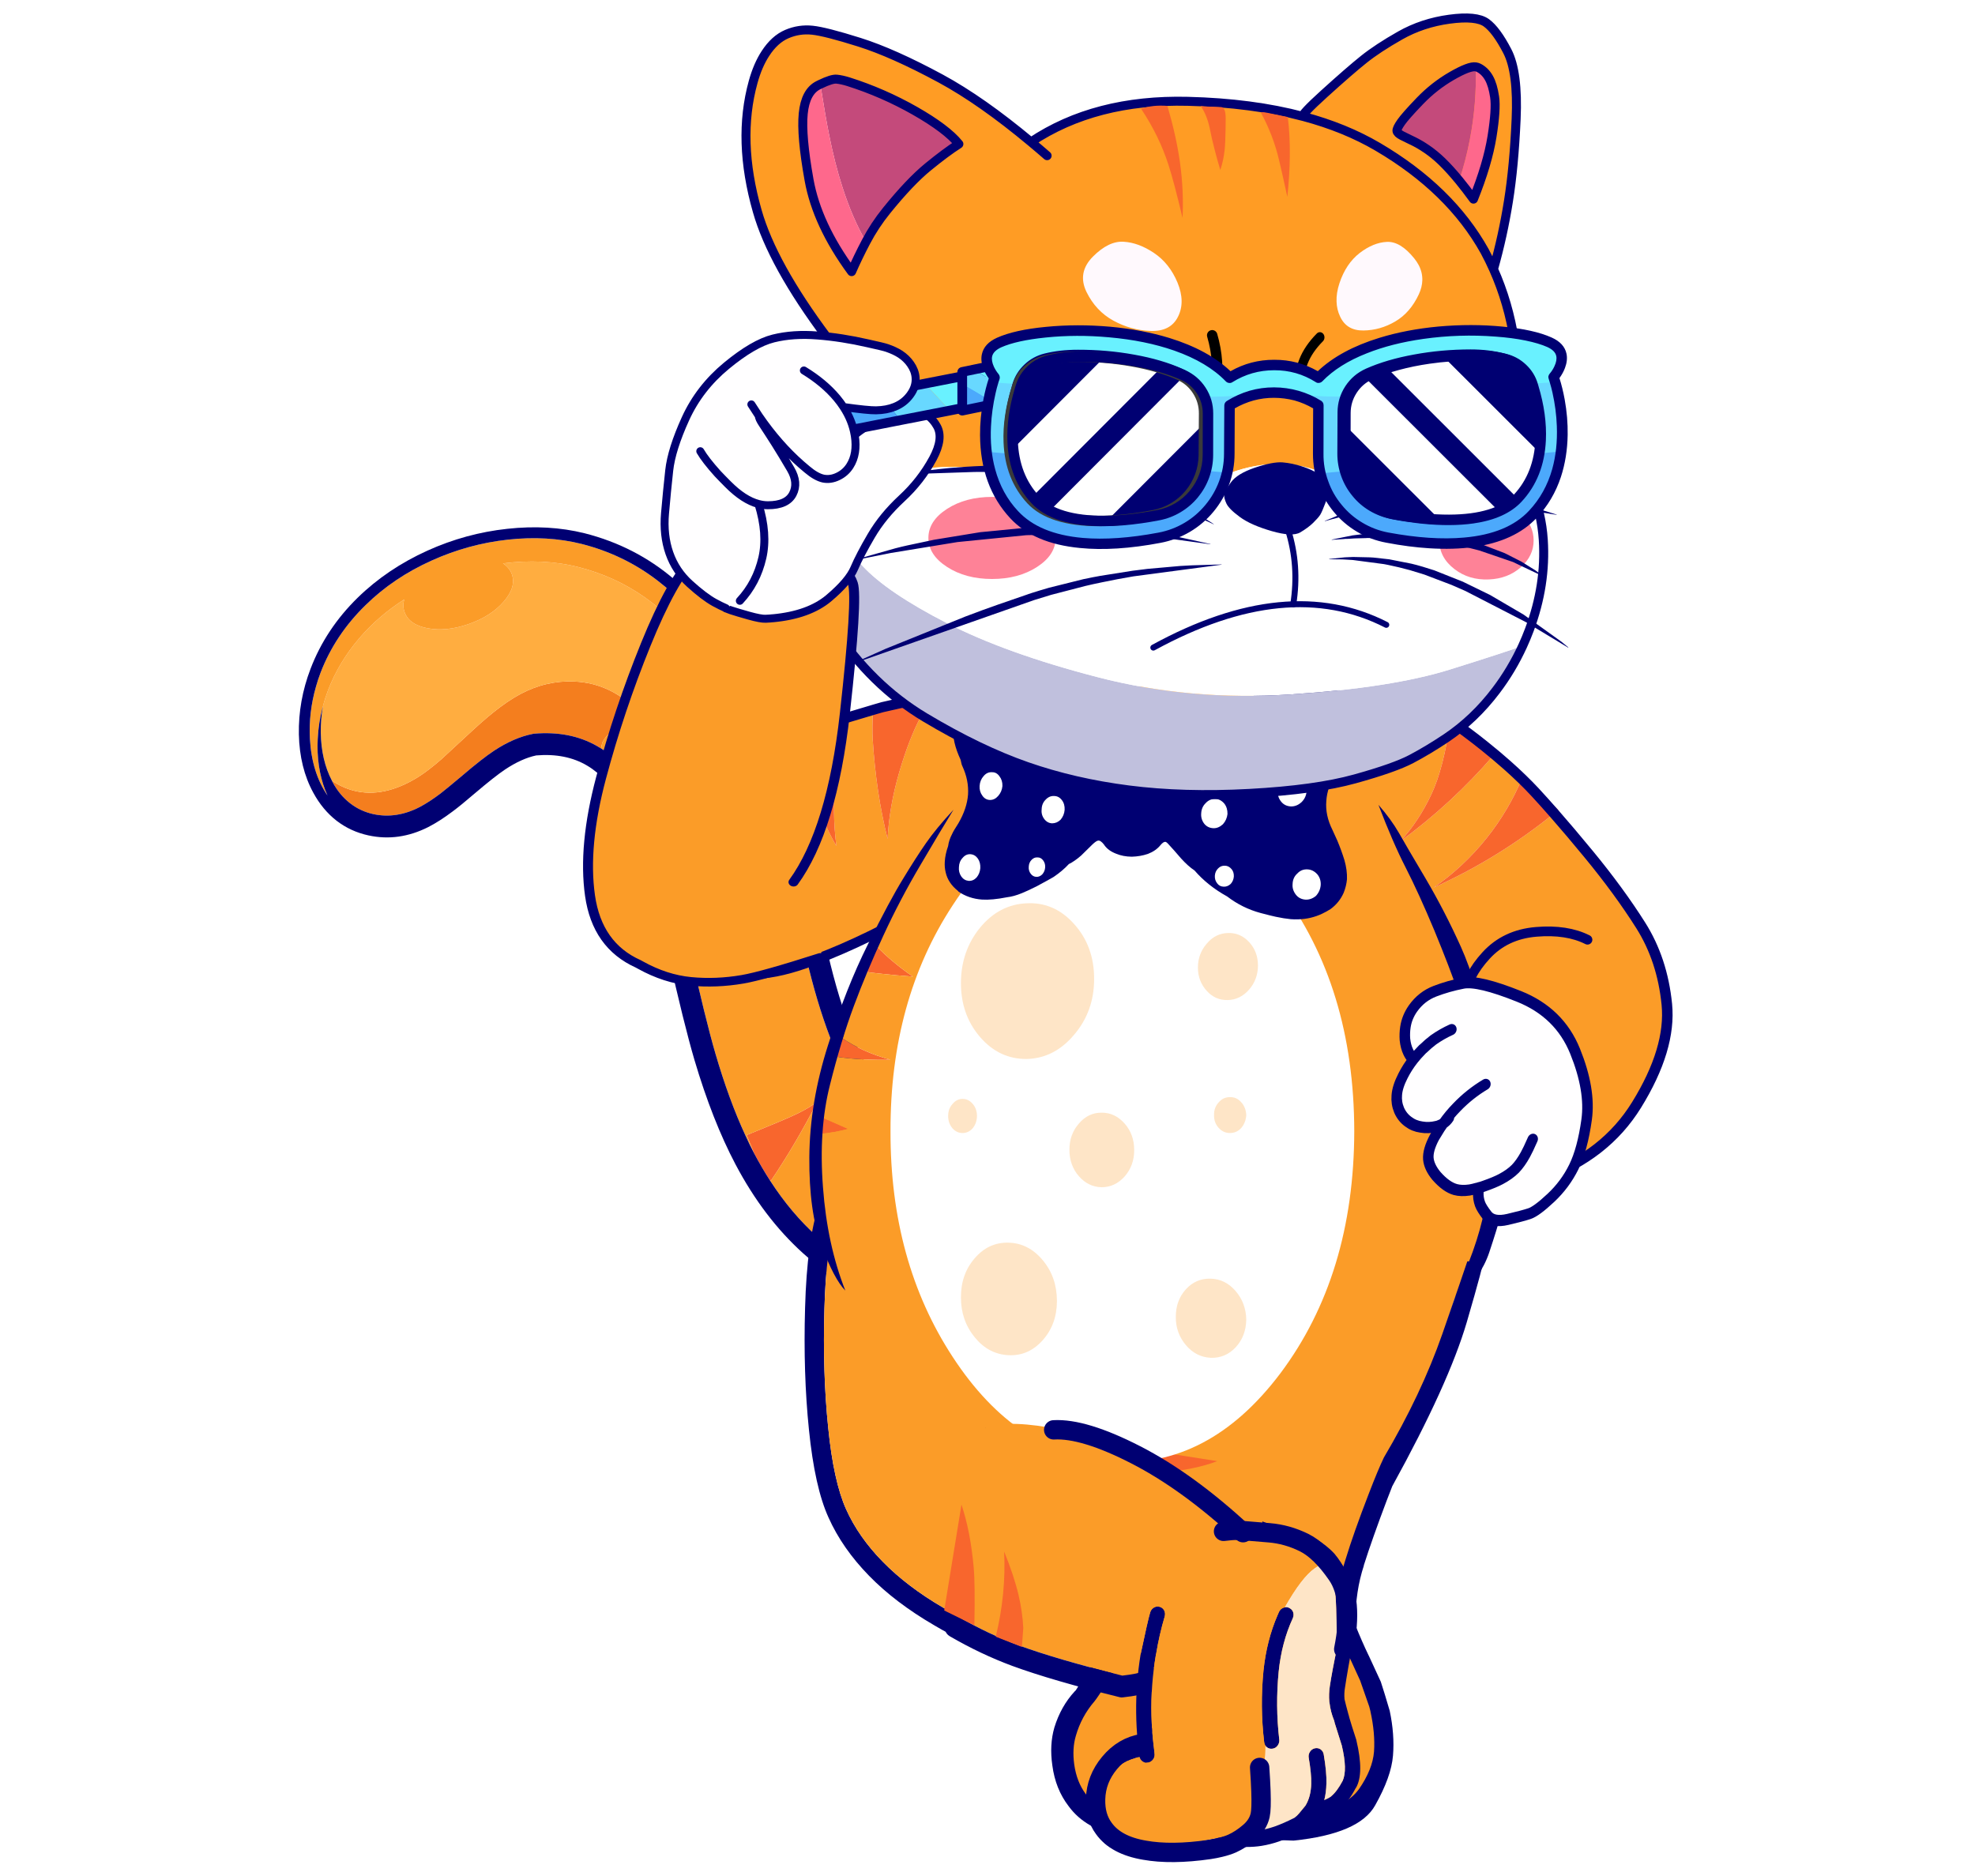 
<svg xmlns="http://www.w3.org/2000/svg" version="1.1" xmlns:xlink="http://www.w3.org/1999/xlink" preserveAspectRatio="none" x="0px" y="0px" width="100px" height="95px" viewBox="0 0 100 95">
<defs>
<filter id="Filter_1" x="-20%" y="-20%" width="140%" height="140%" color-interpolation-filters="sRGB">
<feColorMatrix in="SourceGraphic" type="matrix" values="1 0 0 0 0 0 1 0 0 0 0 0 1 0 0 0 0 0 0.3 0" result="result1"/>
</filter>

<g id="Symbol_13_0_Layer0_0_FILL">
<path fill="#C9C9C9" stroke="none" d="
M -2972.45 516.7
Q -2978.9 512.55 -2985.75 508.6 -3006.3 496.85 -3039.15 483.35
L -3039.15 568.55 -2968.5 568.55 -2968.5 519.25
Q -2970.45 517.95 -2972.45 516.7 Z"/>
</g>

<g id="Symbol_13_0_Layer0_0_MEMBER_0_FILL">
<path fill="#F8662D" stroke="none" d="
M -182.85 197.75
Q -184.15 196.75 -185.4 195.75 -190.15 191.95 -194 187.25 -201.45 202.4 -213.6 214.35 -205.4 212.8 -196.45 207.4 -191.35 204.25 -182.85 197.75
M -248.35 140.5
L -263.65 139.6 -264.2 148.7
Q -263.9 156.3 -263 163.5
L -262.35 163.35
Q -245.7 153.5 -227.75 139.75 -232.25 140.75 -238 140.8 -241.3 140.85 -248.35 140.5
M -205.4 59.35
Q -208.4 61.15 -213.6 63.85
L -230.85 73.25
Q -218 72.85 -205.75 76.85 -204.8 77.3 -204 77.4 -202.8 71.7 -201.3 65.75 -199.9 60.1 -198.6 54.7 -201.5 57.05 -205.4 59.35
M -241.25 5.7
Q -241.7 8.35 -242.15 11.1 -243.1 16.8 -244.9 25.45 -239.8 22.7 -234.65 18.1 -230.7 14.6 -224.1 7.35
L -220.1 3
Q -219.15 1.65 -220 1.5 -230.75 4.05 -241.25 5.7
M -183.25 -57
Q -183.45 -62.15 -182.75 -71.95 -184.25 -70.9 -187.65 -68.4 -196.3 -62.25 -208.85 -48.75 -192 -50.1 -183.5 -50.75 -183.3 -50.75 -183.1 -50.75 -183.1 -53.95 -183.25 -57 Z"/>

<path fill="#F47E1E" stroke="none" d="
M -357.45 -83.35
Q -361.6 -86.9 -364.45 -91.9 -364.45 -91.5 -364.45 -91.05 -364.15 -84.35 -361.45 -78.85 -358.8 -73.4 -353.95 -69.55 -345.4 -62.85 -333.35 -63.25 -328.45 -63.45 -322.15 -64.75 -318.35 -65.6 -310.5 -67.65 -297.9 -71.05 -291.55 -71.9 -280.9 -73.35 -272.45 -71.15
L -271.9 -71
Q -256.45 -65.05 -248.4 -53.25 -247.75 -52.35 -247.15 -51.35 -246.35 -52.6 -245.5 -53.5
L -245.1 -53.85 -245.05 -53.85 -245 -53.9 -244.1 -54.55 -244 -54.6
Q -241.05 -56.3 -235.45 -56.45 -233.5 -56.5 -229.5 -56.55 -226.05 -56.65 -223.8 -57.25 -229.5 -76.4 -245 -84.75 -256.25 -90.85 -269.6 -90.3 -276.35 -90 -284.85 -87.95 -290.75 -86.55 -300.15 -83.55 -312.05 -79.8 -314.9 -78.95 -322.85 -76.7 -328.3 -76.1 -346.6 -74.1 -357.45 -83.35 Z"/>

<path fill="#FFAD40" stroke="none" d="
M -325.05 -145.95
Q -338.1 -140.1 -348.15 -130.5 -351 -127.75 -353.45 -124.8 -357 -119.75 -359.55 -114.2 -364.8 -102.6 -364.45 -91.9 -361.6 -86.9 -357.45 -83.35 -346.6 -74.1 -328.3 -76.1 -322.85 -76.7 -314.9 -78.95 -312.05 -79.8 -300.15 -83.55 -290.75 -86.55 -284.85 -87.95 -276.35 -90 -269.6 -90.3 -256.25 -90.85 -245 -84.75 -229.5 -76.4 -223.8 -57.25 -222.35 -57.65 -221.2 -58.25 -218.85 -59.5 -216.05 -62.55 -212.75 -66.45 -211.05 -68.45 -207.95 -71.95 -205.4 -73.7 -202 -76.05 -198.3 -76.35 -196.8 -76.5 -194.65 -75.9 -193.55 -75.65 -190.35 -74.5 -189.2 -74.1 -188.05 -73.75 -191.4 -91.6 -199.2 -105.7 -207.35 -120.55 -220.65 -131.8 -226.9 -137.1 -234.7 -141.4 -242.35 -145.55 -250.95 -148.45 -249.1 -145.25 -249.45 -142.1 -250.15 -135.85 -258.25 -132.3 -266.3 -128.75 -277 -129.95 -287.7 -131.15 -294.8 -136.4 -301.85 -141.65 -301.15 -147.9 -300.85 -150.8 -298.8 -153.2 -312.8 -151.45 -325.05 -145.95 Z"/>

<path fill="#FB9C28" stroke="none" d="
M -362.05 -112.15
Q -358.5 -118.9 -353.45 -124.8 -351 -127.75 -348.15 -130.5 -338.1 -140.1 -325.05 -145.95 -312.8 -151.45 -298.8 -153.2 -300.85 -150.8 -301.15 -147.9 -301.85 -141.65 -294.8 -136.4 -287.7 -131.15 -277 -129.95 -266.3 -128.75 -258.25 -132.3 -250.15 -135.85 -249.45 -142.1 -249.1 -145.25 -250.95 -148.45 -242.35 -145.55 -234.7 -141.4 -226.9 -137.1 -220.65 -131.8 -207.35 -120.55 -199.2 -105.7 -191.4 -91.6 -188.05 -73.75 -189.2 -74.1 -190.35 -74.5 -193.55 -75.65 -194.65 -75.9 -196.8 -76.5 -198.3 -76.35 -202 -76.05 -205.4 -73.7 -207.95 -71.95 -211.05 -68.45 -212.75 -66.45 -216.05 -62.55 -218.85 -59.5 -221.2 -58.25 -222.35 -57.65 -223.8 -57.25 -226.05 -56.65 -229.5 -56.55 -233.5 -56.5 -235.45 -56.45 -241.05 -56.3 -244 -54.6
L -244.1 -54.55 -245 -53.9 -245.05 -53.85 -245.1 -53.85 -245.5 -53.5
Q -246.35 -52.6 -247.15 -51.35 -240.25 -40 -239.35 -23.25 -238.75 -11.25 -241.25 5.7 -230.75 4.05 -220 1.5 -219.15 1.65 -220.1 3
L -224.1 7.35
Q -230.7 14.6 -234.65 18.1 -239.8 22.7 -244.9 25.45 -247 35.75 -250.3 50.3 -257.7 82.65 -260.4 99.2 -264 121.3 -264.25 139.6 -264.35 144.25 -264.2 148.7
L -263.65 139.6 -248.35 140.5
Q -241.3 140.85 -238 140.8 -232.25 140.75 -227.75 139.75 -245.7 153.5 -262.35 163.35
L -263 163.5
Q -260.8 181.1 -254.7 196.2 -245 220.15 -224.95 239 -200.7 259.15 -168.75 267.15 -139.95 274.35 -108.25 271.05 -79 267.95 -53.05 256.65 -27.9 245.7 -12.8 230.1
L -11.95 230.9 -59.05 184.6 -55.95 188.55
Q -71.3 200.8 -88.65 207.7 -105.55 214.4 -122.8 215.35 -140 216.3 -155.85 211.45 -170.55 206.9 -182.85 197.75 -191.35 204.25 -196.45 207.4 -205.4 212.8 -213.6 214.35 -201.45 202.4 -194 187.25 -206.65 171.9 -209.65 147.25 -213.1 118.9 -204 77.4 -204.8 77.3 -205.75 76.85 -218 72.85 -230.85 73.25
L -213.6 63.85
Q -208.4 61.15 -205.4 59.35 -201.5 57.05 -198.6 54.7 -190.95 22.85 -187.25 -1 -182.9 -29 -183.1 -50.75 -183.3 -50.75 -183.5 -50.75 -192 -50.1 -208.85 -48.75 -196.3 -62.25 -187.65 -68.4 -184.25 -70.9 -182.75 -71.95
L -182.75 -72
Q -182.75 -72.2 -182.7 -72.35 -181.05 -72.1 -179.5 -72 -179.6 -72.6 -179.65 -73.2 -182.55 -93.95 -190.6 -110.1 -190.7 -110.25 -190.75 -110.4 -199.5 -127.9 -214.7 -140.8 -227.15 -151.3 -244.25 -157.4 -261.35 -163.5 -279.7 -163.95 -298.9 -164.45 -315.9 -158.55 -334.25 -152.25 -347.7 -139.4 -350.2 -137 -352.4 -134.45 -360.65 -125.05 -365.25 -113.8 -371.15 -99.3 -369.2 -86.55 -369 -97.7 -363.45 -109.45 -362.8 -110.8 -362.05 -112.15 Z"/>

<path fill="#000072" stroke="none" d="
M -353.45 -124.8
Q -358.5 -118.9 -362.05 -112.15 -362.8 -110.8 -363.45 -109.45 -369 -97.7 -369.2 -86.55 -371.15 -99.3 -365.25 -113.8 -360.65 -125.05 -352.4 -134.45 -350.2 -137 -347.7 -139.4 -334.25 -152.25 -315.9 -158.55 -298.9 -164.45 -279.7 -163.95 -261.35 -163.5 -244.25 -157.4 -227.15 -151.3 -214.7 -140.8 -199.5 -127.9 -190.75 -110.4 -190.7 -110.25 -190.6 -110.1 -182.55 -93.95 -179.65 -73.2 -179.6 -72.6 -179.5 -72 -181.05 -72.1 -182.7 -72.35 -182.75 -72.2 -182.75 -72
L -182.75 -71.95
Q -183.45 -62.15 -183.25 -57 -183.1 -53.95 -183.1 -50.75 -182.9 -29 -187.25 -1 -190.95 22.85 -198.6 54.7 -199.9 60.1 -201.3 65.75 -202.8 71.7 -204 77.4 -213.1 118.9 -209.65 147.25 -206.65 171.9 -194 187.25 -190.15 191.95 -185.4 195.75 -184.15 196.75 -182.85 197.75 -170.55 206.9 -155.85 211.45 -140 216.3 -122.8 215.35 -105.55 214.4 -88.65 207.7 -71.3 200.8 -55.95 188.55
L -59.05 184.6 -62.2 180.65
Q -76.25 191.8 -91.9 198.1 -107.2 204.25 -122.75 205.25 -138.3 206.15 -152.55 201.9 -167.15 197.45 -179.1 187.9 -196.85 173.6 -199.95 143.9 -203.05 114.3 -191.5 68.15 -181.4 27.85 -177 -1.25 -171.95 -34.6 -173.2 -59.75 -174.65 -87.05 -183.6 -107.5 -193 -129.1 -211.4 -144.7 -224.45 -155.65 -242.35 -162.05 -260.3 -168.5 -279.6 -168.95 -299.75 -169.4 -317.65 -163.25 -336.95 -156.6 -351.1 -143 -362.55 -132 -368.9 -117.9 -375.2 -103.8 -374.5 -90.55 -374.05 -81.55 -370.45 -74.2 -366.8 -66.85 -360.2 -61.65 -349.05 -52.85 -333.95 -53.15 -328.1 -53.3 -320.75 -54.8 -316.35 -55.65 -307.9 -57.95 -296.45 -61 -290.95 -61.8 -281.95 -63.1 -275.25 -61.45 -262.5 -56.5 -256.25 -46.9 -250.35 -37.95 -249.55 -23.75 -248.85 -11.2 -251.95 7.9 -254.15 21.75 -260.15 48.05 -267.55 80.55 -270.3 97.65 -274.9 126.65 -274.05 149.6 -273 177.6 -263.8 200.35 -253.25 226.25 -231.75 246.4
L -231.55 246.65
Q -214.3 260.95 -193.25 269.7 -172.25 278.4 -148.7 281.05 -127.65 283.45 -105.65 280.85 -75.5 277.35 -48.6 265.6 -21.7 253.85 -5.55 237.1
L -11.95 230.9 -12.8 230.1
Q -27.9 245.7 -53.05 256.65 -79 267.95 -108.25 271.05 -139.95 274.35 -168.75 267.15 -200.7 259.15 -224.95 239 -245 220.15 -254.7 196.2 -260.8 181.1 -263 163.5 -263.9 156.3 -264.2 148.7 -264.35 144.25 -264.25 139.6 -264 121.3 -260.4 99.2 -257.7 82.65 -250.3 50.3 -247 35.75 -244.9 25.45 -243.1 16.8 -242.15 11.1 -241.7 8.35 -241.25 5.7 -238.75 -11.25 -239.35 -23.25 -240.25 -40 -247.15 -51.35 -247.75 -52.35 -248.4 -53.25 -256.45 -65.05 -271.9 -71
L -272.45 -71.15
Q -280.9 -73.35 -291.55 -71.9 -297.9 -71.05 -310.5 -67.65 -318.35 -65.6 -322.15 -64.75 -328.45 -63.45 -333.35 -63.25 -345.4 -62.85 -353.95 -69.55 -358.8 -73.4 -361.45 -78.85 -364.15 -84.35 -364.45 -91.05 -364.45 -91.5 -364.45 -91.9 -364.8 -102.6 -359.55 -114.2 -357 -119.75 -353.45 -124.8 Z"/>
</g>

<g id="Symbol_13_0_Layer0_0_MEMBER_1_MEMBER_0_FILL">
<path fill="#93B3C1" stroke="none" d="
M 1361.35 1725.3
L 1361.35 1725.35
Q 1302.25 1725.35 1248.9 1744.2 1303.95 1750.25 1361.35 1750.25 1418.75 1750.25 1473.8 1744.2 1420.55 1725.3 1361.35 1725.3 Z"/>
</g>

<g id="Duplicate_Items_Folder_Symbol_9_copy_2_0_Layer0_0_FILL">
<path fill="#FB9C28" stroke="none" d="
M -227.3 11.65
L -227.3 11.7
Q -227.083 11.488 -226.85 11.25 -227.079 11.459 -227.3 11.65
M -197.9 -101.6
Q -197.697 -101.965 -197.55 -102.35 -201.096 -105.65 -204.7 -108.6 -201.054 -105.037 -197.9 -101.6
M -204.7 -108.6
Q -207.735 -111.138 -210.8 -113.4 -231.538 -91.797 -257 -75.1 -247.798 -84.202 -241.25 -96.4 -234.656 -108.544 -230.35 -131 -234.251 -133.937 -237.65 -136.1
L -253.6 -127.8
Q -268.072 -119.996 -284.55 -104.75 -304.675 -86.075 -304.25 -81.75 -269.806 -26.718 -250 -7.5 -236.186 5.863 -231.05 10.3
L -227.2 11.05 -227.3 11.65
Q -227.079 11.459 -226.85 11.25 -222.86 7.589 -218.3 4.5 -218.102 4.416 -217.95 4.3 -218.102 4.416 -218.3 4.5 -222.86 7.589 -226.85 11.25 -227.082 11.528 -227.3 11.8 -227.313 11.81 -227.35 11.8
L -227.4 11.8
Q -232.283 17.199 -236 21.25
L -235.3 21.65
Q -236.952 23.847 -236.7 23.9 -241.991 29.471 -245.65 33.4
L -199.2 35.85 -199.2 79.35 -197.1 79.45 -197.55 87.95
Q -167.805 78.969 -151.8 55.9 -133.935 30.168 -134.9 8.9 -135.88 -12.32 -145.3 -29.15 -154.677 -45.922 -168.15 -64.15 -176.385 -75.354 -183.5 -84.4 -211.019 -64.466 -242.5 -52.25 -227.7 -61.3 -215.9 -74.6 -204.951 -86.994 -197.9 -101.6 -201.054 -105.037 -204.7 -108.6 Z"/>

<path fill="#F8662D" stroke="none" d="
M -183.5 -84.4
Q -187.932 -90.044 -191.95 -94.85 -194.677 -98.162 -197.9 -101.6 -204.951 -86.994 -215.9 -74.6 -227.7 -61.3 -242.5 -52.25 -211.019 -64.466 -183.5 -84.4
M -197.55 -102.35
Q -197.697 -101.965 -197.9 -101.6 -194.677 -98.162 -191.95 -94.85 -187.932 -90.044 -183.5 -84.4 -182.437 -85.135 -181.4 -85.9 -185.337 -90.006 -189.4 -94.25 -193.441 -98.523 -197.55 -102.35
M -210.8 -113.4
Q -212.934 -114.973 -214.8 -118.1 -216.814 -119.875 -218.95 -121.7 -223.78 -125.895 -228.05 -129.25 -228.074 -129.244 -228.1 -129.3 -229.234 -130.15 -230.35 -131 -234.656 -108.544 -241.25 -96.4 -247.798 -84.202 -257 -75.1 -231.538 -91.797 -210.8 -113.4 Z"/>
</g>

<g id="Duplicate_Items_Folder_Symbol_19_copy_6_0_Layer0_0_FILL">
<path fill="#FB9C28" stroke="none" d="
M -11.3 -65.8
Q -11.397 -65.496 -11.5 -65.25 -11.269 -65.478 -11.05 -65.75 -11.087 -65.817 -11.15 -65.9 -11.173 -65.955 -11.2 -66 -11.246 -65.883 -11.3 -65.8
M 14.9 -90.2
L 14.9 -90.15
Q 14.922 -88.77 14.95 -87.65 18.499 -89.443 22.55 -91.05 39.021 -97.41 63.9 -93.85 34.367 -99.8 14.9 -90.2
M 14.35 -87.35
Q 14.233 -87.282 14.1 -87.25 12.566 -81.212 13.25 -83.3 13.284 -83.326 13.3 -83.35 13.795 -84.804 14.35 -87.35
M 14.1 -87.25
Q 14.233 -87.282 14.35 -87.35 14.614 -88.608 14.9 -90.15 14.466 -88.511 14.1 -87.25
M 80.25 -51.95
Q 78.061 -62.912 78.2 -65.4 78.383 -67.844 73.2 -79.7 69.104 -89.189 63.9 -93.85 39.021 -97.41 22.55 -91.05 18.499 -89.443 14.95 -87.65 14.959 -86.577 14.95 -85.75 14.26 -86.064 14.2 -77.7 14.181 -65.137 18.3 -48.1 22.456 -31.054 30.15 -17.4 12.4 -32.65 -3.55 -53.8 -6.497 -57.779 -11.05 -65.75 -11.269 -65.478 -11.5 -65.25 -17.904 -58.73 -23 -53.45
L -23 -53.4
Q -17.6 -38.75 -11.95 -27.35 -4.3 -11.85 6.9 0.9 -18.5 -10 -36.9 -31.9 -37.5 -32.55 -38 -33.15 -38.824 -33.795 -39.95 -34.45 -42.748 -31.262 -45.8 -27.65 -50.937 -21.334 -56.35 -14.15 -57.296 -12.851 -58.3 -11.55 -68.276 2.017 -76.6 18.1 -84.93 34.185 -85.45 41.55 -82.395 52.964 -79.6 57.4 -71.897 69.746 -56.75 77.15 -49.426 80.763 -41 82.75 -32.487 84.678 -22.95 84.95 -22.346 84.988 -21.75 85 -2.05 85.45 22.45 58.4 41.57 37.164 62.4 5.4
L 62.4 1
Q 79.098 -23.604 81.25 -34.8 82.49 -40.975 80.25 -51.95 Z"/>

<path fill="#F8662D" stroke="none" d="
M -23 -53.4
L -23.05 -53.4
Q -33.199 -42.81 -38.15 -37 -38.697 -36.331 -39.25 -35.7 -38.655 -34.453 -38 -33.15 -37.5 -32.55 -36.9 -31.9 -18.5 -10 6.9 0.9 -4.3 -11.85 -11.95 -27.35 -17.6 -38.75 -23 -53.4
M 14.95 -87.65
Q 14.646 -87.498 14.35 -87.35 13.795 -84.804 13.3 -83.35 13.284 -83.326 13.25 -83.3 12.566 -81.212 14.1 -87.25 8.755 -84.462 -7.2 -69.65 -9.119 -67.667 -10.95 -65.8
L -9.9 -65
Q -8.912 -62.286 -11.05 -65.75 -6.497 -57.779 -3.55 -53.8 12.4 -32.65 30.15 -17.4 22.456 -31.054 18.3 -48.1 14.181 -65.137 14.2 -77.7 14.26 -86.064 14.95 -85.75 14.959 -86.577 14.95 -87.65
M 14.35 -87.35
Q 14.646 -87.498 14.95 -87.65 14.922 -88.77 14.9 -90.15 14.614 -88.608 14.35 -87.35 Z"/>
</g>

<g id="Symbol_13_0_Layer0_0_MEMBER_4_FILL">
<path fill="#000072" stroke="none" d="
M 1495 827
Q 1491.3 823 1492.05 824.5 1492.388 825.159 1492.85 825.65 1492.909 825.709 1492.95 825.75 1493.772 826.601 1495 827
M 1438.35 695.85
L 1438.3 695.8
Q 1424.1 690.35 1409.7 690.35 1394.15 690.35 1381.15 696.75 1380.25 697.15 1379.6 698 1378.9 698.75 1378.55 699.75 1372.3 718.7 1371.35 753.25 1370.35 787.15 1373.35 816.3 1376.35 846.1 1383.5 861.75 1390.6 877.6 1404.4 891.75 1417.9 905.6 1438 917.3 1442 919.7 1446.15 921.85 1447.95 922.8 1449.95 922.15 1451.9 921.5 1452.85 919.65 1453.8 917.75 1453.15 915.7 1452.5 913.65 1450.7 912.7 1448.8 911.7 1447 910.65 1444.95 909.55 1442.95 908.35
L 1442.9 908.35
Q 1424.1 897.4 1411.45 884.45 1399 871.75 1392.55 857.4 1386.05 842.9 1383.3 815.25 1380.35 786.75 1381.35 753.55 1382.2 722.8 1387.4 705.15 1397.65 700.65 1409.7 700.65 1422.3 700.65 1434.8 705.45 1457.05 714.2 1476.85 736.95 1488.8 750.65 1496.2 765.2
L 1496.2 765.25
Q 1503.55 780.9 1491.7 820.6 1491.55 821 1495 827 1496.95 827.65 1498.8 826.65 1500.6 825.65 1501.25 823.6 1514.75 778.45 1505.05 760.45 1497.1 744.75 1484.3 730.05 1462.65 705.25 1438.35 695.85 Z"/>

<path fill="#FB9C28" stroke="none" d="
M 1409.7 700.65
Q 1397.65 700.65 1387.4 705.15 1382.2 722.8 1381.35 753.55 1380.35 786.75 1383.3 815.25 1386.05 842.9 1392.55 857.4 1399 871.75 1411.45 884.45 1424.1 897.4 1442.9 908.35
L 1442.95 908.35
Q 1444.95 909.55 1447 910.65 1440.9 879.5 1449.9 860.25 1459.799 838.899 1478.45 840.5 1497.104 842.153 1495 827 1493.772 826.601 1492.95 825.75 1492.909 825.709 1492.85 825.65 1492.388 825.159 1492.05 824.5 1491.3 823 1495 827 1491.55 821 1491.7 820.6 1503.55 780.9 1496.2 765.25
L 1496.2 765.2
Q 1488.8 750.65 1476.85 736.95 1457.05 714.2 1434.8 705.45 1422.3 700.65 1409.7 700.65 Z"/>
</g>

<g id="Symbol_13_0_Layer0_0_MEMBER_5_FILL">
<path fill="#F8662D" stroke="none" d="
M 802.55 574.75
L 798.2 573.7
Q 799.8 574.15 801.65 574.6 802.1 574.675 802.55 574.75
M 779.55 649.8
Q 777.8 654.42 778.5 658.7 787.2 657.75 793.65 656
L 779.55 649.8
M 790.45 609
Q 786.75 613.35 788 618.8 801.55 620.6 815.4 620.25 815.445 620.25 815.5 620.25 815.398 620.248 815.35 620.2 800.95 616.25 790.55 609.1
L 790.5 609.1 790.45 609
M 818.4 576.6
Q 822.15 576.95 827.1 577.3 816.15 569.7 808.8 562.05 800.35 568.9 803.25 574.9 804.15 575 805.25 575.2 807.3 575.45 810.1 575.75 813.1 576.1 818.4 576.6 Z"/>

<path fill="#FB9C28" stroke="none" d="
M 846.25 497.15
Q 834.65 510.75 824.85 529.35 815.5 546.9 809.4 560.6
L 809.45 560.6 809.4 560.65
Q 809.15 561.35 808.8 562.05 816.15 569.7 827.1 577.3 822.15 576.95 818.4 576.6 813.1 576.1 810.1 575.75 807.3 575.45 805.25 575.2 804.15 575 803.25 574.9 802.448 576.751 798.35 585.6 794.254 594.498 791.1 608.2
L 790.55 609.1
Q 800.95 616.25 815.35 620.2 815.398 620.248 815.5 620.25 815.445 620.25 815.4 620.25 801.55 620.6 788 618.8 782.798 627.07 781.7 634.7 780.652 642.38 779.55 649.8
L 793.65 656
Q 787.2 657.75 778.5 658.7 779.8 666.3 779.8 674.1 779.805 682.495 781.4 702.7 782.984 722.915 797.2 753.35 811.471 783.779 869.3 814.2 863.25 814.7 889.5 820.4 915.6 826.05 934.05 827.7 937.4 828 941.25 828 958.5 828 985.55 822 1018.5 814.65 1032.55 807.2 1080.798 787.646 1100.95 753.7 1121.156 719.763 1123.75 707.3 1134.2 656.55 1121.25 615.05 1108.35 573.55 1100.85 560.05 1093.35 546.45 1090.1 539.35 1086.75 532.2 1072.35 498.1 1057.85 463.95 1045.95 452.9 1034 441.8 1024.7 437.55 1015.4 433.2 980.7 427.65 945.95 422.05 918.9 434.95 891.85 447.8 874.6 462.3 857.1 484.25 846.25 497.15 Z"/>
</g>

<g id="Symbol_13_0_Layer0_0_MEMBER_6_MEMBER_0_MEMBER_0_MEMBER_0_MEMBER_0_FILL">
<path fill="#000072" stroke="none" d="
M 1519.35 523.3
Q 1530 505.15 1536.25 495.05 1527.1 504.95 1522 512.35 1516.85 519.75 1510.15 530.8 1503.3 541.9 1492.05 564.55 1480.75 587.15 1471.4 616.75 1461.95 646.35 1461.75 674.6 1461.55 702.8 1468.05 720.25 1474.55 737.65 1480.35 743.55 1471 719.9 1468.8 690.2 1466.5 660.4 1472.4 637.25 1478.2 614.1 1484.75 596.5 1491.3 578.9 1499.95 560.2 1508.6 541.45 1519.35 523.3 Z"/>
</g>

<g id="Symbol_13_0_Layer0_0_MEMBER_6_MEMBER_0_MEMBER_1_MEMBER_0_MEMBER_0_FILL">
<path fill="#000072" stroke="none" d="
M 1092.05 526.7
Q 1082.05 509.85 1078.15 502.95 1074.15 496 1067.65 488.55 1075.05 508 1081.75 521.05 1088.4 534.05 1096.5 553.4 1104.5 572.8 1108.8 585.45 1114.3 602.7 1117.6 617.25 1126.15 652.7 1124.45 682.25 1123.296 702.012 1114.3 724.9 1116.266 724.561 1115.4 727.1 1112.499 735.523 1107.45 745.5 1120.644 732.515 1124.85 719.9 1129.049 707.284 1130.8 700.55 1132.552 693.822 1133.55 672.4 1134.603 651.02 1126.55 615.7 1118.546 580.39 1110.25 561.95 1101.951 543.554 1092.05 526.7 Z"/>
</g>

<g id="Symbol_13_0_Layer0_0_MEMBER_6_MEMBER_1_MEMBER_0_FILL">
<path fill="#000072" stroke="none" d="
M -553.7 243.45
Q -539.236 249.259 -521.45 251.7 -503.66 254.142 -474.8 246.15 -445.948 238.156 -431.45 226.25 -469.459 242.198 -507.35 243 -545.194 243.852 -576.7 228.05 -568.162 237.638 -553.7 243.45 Z"/>
</g>

<g id="Symbol_13_0_Layer0_0_MEMBER_7_MEMBER_0_MEMBER_0_FILL">
<path fill="#FB9C28" stroke="none" d="
M 966.95 740.7
Q 956.6 752.75 949.7 758.7 942.8 764.65 928.65 769.7 914.7 774.65 907.25 823.85 899.75 872.95 903.25 915.75 882.7 934.45 877.45 941.45 872.2 948.4 862.35 952.55 860.9 957.75 860.7 962.8 860.4 970.05 862.55 975.7 868.05 989.75 886.8 991.25
L 960.7 1010.5
Q 975.9 1012.4 991 1007.75 1006 1003.1 1014.05 987.9 1022.05 972.65 1021.1 955.55 1020.2 938.4 1016.65 924.05 1013.15 909.65 1018.4 897.55 1023.65 885.45 1030.4 871.9 1037.15 858.35 1043.5 847 1049.8 835.6 1066.85 810.05 1079.75 790.7 1109.35 734.8 1111.152 720.153 1118.75 701.15
L 1074.2 667.4 1074.2 667.35
Q 1040.826 680.692 986.1 713.55 984.2 718.7 978.9 725.95 975.2 730.95 966.95 740.7 Z"/>
</g>

<g id="Symbol_13_0_Layer0_0_MEMBER_7_MEMBER_1_MEMBER_0_FILL">
<path fill="#FB9C28" stroke="none" d="
M 1035.9 892.55
Q 1034.6 899 1033.35 910.6 1032.55 917.5 1030.5 935.55 1028.45 952.1 1017.85 960.35 1008.75 967.35 992.5 968.8 980.5 969.75 960.6 967.75 938.4 965.05 928.15 964.25 915.5 963.3 905.95 959 898.35 955.55 893.1 950.15 891.75 956.602 889.75 964.9 887.799 973.188 888.4 989.25 888.999 1005.374 914.85 1011.25 956.199 1020.438 997.45 1016.1 1023.298 1013.202 1036.1 1003.25 1048.907 993.345 1049.95 978.95 1050.997 964.605 1043.4 924.85 1038.24 897.868 1038.85 881.35 1037.104 886.706 1035.9 892.55 Z"/>
</g>

<g id="Duplicate_Items_Folder_Symbol_8_copy_4_0_Layer0_0_FILL">
<path fill="#F8662D" stroke="none" d="
M 26.1 6.75
Q 26.25 6.7 33.3 4.15
L 26.2 -6.3
Q 10.6 2.8 -6.3 6.35 4.3 8.15 12.5 8.15 19.75 8.1 26.1 6.75
M 19.2 -14.55
L 9.8 -26.3 -29.8 -7.55
Q -18.15 -6.4 -3.75 -8.75 2.9 -9.8 19.2 -14.55 Z"/>
</g>

<g id="Symbol_13_0_Layer0_0_MEMBER_7_MEMBER_3_FILL">
<path fill="#000072" stroke="none" d="
M 1529.5 791.95
Q 1527.95 790.4 1525.95 790.3 1523.75 790.25 1522.45 791.7 1520.95 793.05 1521.05 795.1 1522.6 845.4 1524.15 870.2 1525.4 888.25 1530.85 919.3
L 1511.25 950.9
Q 1510.9 951.2 1510.6 951.55 1503.5 959.25 1500.15 970.15 1497.55 979.15 1499.1 989.75 1500.7 1001.95 1507.5 1010.8 1511.95 1016.9 1518.75 1020.75 1527.4 1025.7 1539.15 1026.05
L 1623.75 1028.6
Q 1657.75 1025.1 1665.9 1010.35 1674.2 995.65 1675.1 984.7 1676 973.75 1673.4 961.5 1670.65 952.1 1668.8 946.5 1662.7 933.3 1662.55 932.95 1662.5 932.85 1662.45 932.8 1659 925.6 1655.75 917.5 1655.75 916.35 1655.7 915.25 1655.7 899.75 1660.05 886.5
L 1660 886.45
Q 1664.4 872.6 1671.85 852.9 1673.35 849 1674.8 845.3
L 1674.85 845.25
Q 1703.8 792.7 1713.2 760.8 1722.5 728.9 1721.55 729.3
L 1713.5 729.3
Q 1711.45 735.5 1700.6 766.8 1689.7 798 1670.4 830.65 1667.35 837 1662.6 849.35 1654.85 869.35 1650.55 883.45 1646 897.45 1645.75 913.75
L 1645.8 918.2 1647.6 922.4
Q 1651.75 932.2 1658.15 945.95 1660.3 952.25 1662.85 959.4 1663.15 960.6 1663.45 961.75
L 1663.45 961.85
Q 1665.95 973.1 1665.3 982.65 1664.55 991.9 1657.45 1002.1
L 1657.4 1002.15
Q 1650.4 1011.65 1632.1 1015.05 1631.75 1015.05 1631.55 1015.2 1631.05 1015.15 1630.65 1015.35 1630.15 1015.45 1629.75 1015.55 1622.75 1016.9 1613.45 1016.7
L 1538.5 1014.45
Q 1523.6 1014.05 1516.35 1004.5 1511.7 998.35 1510.4 989.2 1509.3 980.95 1511.25 974.45 1514.1 964.5 1520.85 956.65 1523.55 953.5 1542.75 922.4
L 1540.7 915.15
Q 1535.35 887.4 1534.2 870.3 1532.6 845.5 1531.05 795.6 1530.95 793.45 1529.5 791.95 Z"/>
</g>

<g id="Symbol_13_0_Layer0_0_MEMBER_7_MEMBER_4_MEMBER_0_FILL">
<path fill="#000072" stroke="none" d="
M 579 971.25
Q 577.2 971.7 576.9 971.8
L 576.9 983.5
Q 581.1 982.3 583.7 981.25 595.6 976.9 610 974.7 621.95 972.8 637.1 972.15 620.9 969.75 608.1 969.35 592.35 968.85 579 971.25 Z"/>
</g>

<g id="Symbol_13_0_Layer0_0_MEMBER_7_MEMBER_5_MEMBER_0_FILL">
<path fill="#000072" stroke="none" d="
M 889.45 2892.5
Q 874.2 2908.45 867.3 2932.45 860.6 2955.7 863.65 2979.7 866.8 3004.6 879.55 3022.85 893.45 3042.8 916.05 3050.4
L 922.8 3020.35
Q 906.5 3019.15 893.45 3003.4 882.45 2990.15 876.85 2971.2 871.45 2951.15 874.7 2930.6 877.95 2909.65 889.45 2892.5 Z"/>
</g>

<g id="Symbol_13_0_Layer0_0_MEMBER_7_MEMBER_6_MEMBER_0_FILL">
<path fill="#000072" stroke="none" d="
M 775.6 2963.3
Q 771.85 2942.35 776.6 2923.65 781.75 2903.55 795.4 2892.5 776.7 2903.75 767.7 2926.75 759.3 2948.15 761.45 2973.65 763.6 2999.05 775.45 3019.3 788.15 3041 808.35 3049.85
L 818.9 3020.9
Q 802.2 3016.25 790.35 2999.65 779.35 2984.3 775.6 2963.3 Z"/>
</g>

<g id="Duplicate_Items_Folder_Symbol_5_copy_4_0_Layer1_0_FILL">
<path fill="#FFFFFF" stroke="none" d="
M 122.35 -2.25
Q 122.2 -68.2 83.9 -113.05 46.505 -156.65 -4.25 -153.5 -53.223 -150.5 -86.55 -105.6 -119.108 -62.05 -118.95 -2.25 -119.108 57.4 -86.55 101.05 -53.223 145.85 -4.25 148.95 46.505 152.05 83.9 108.5 122.2 63.55 122.35 -2.25 Z"/>
</g>

<g id="Duplicate_Items_Folder_Symbol_5_copy_4_0_Layer0_0_FILL">
<path fill="#FB9C28" fill-opacity="0.259" stroke="none" d="
M -32.35 75.4
Q -32.38 64.5 -39.75 56.75 -47.164 48.95 -57.55 48.75 -67.938 48.5 -75.1 55.85 -82.32 63.1 -82.3 73.75 -82.32 84.3 -75.1 92.05 -67.938 99.75 -57.55 100.2 -47.164 100.65 -39.75 93.35 -32.38 86.05 -32.35 75.4
M -13 -71.9
Q -12.98 -86.85 -23.5 -97.05 -33.756 -107.1 -48.1 -106.45 -62.46 -105.9 -72.45 -95.2 -82.278 -84.5 -82.3 -69.95 -82.278 -55.45 -72.45 -45.4 -62.46 -35.15 -48.1 -35.25 -33.756 -35.55 -23.5 -46.25 -12.98 -57 -13 -71.9
M -81.45 -17
Q -84.557 -17 -86.75 -14.6 -88.98 -12.4 -88.95 -9.2 -88.98 -6 -86.75 -3.6 -84.557 -1.4 -81.45 -1.4 -78.356 -1.4 -76.15 -3.6 -73.996 -6 -73.95 -9.2 -73.996 -12.5 -76.15 -14.7 -78.356 -17 -81.45 -17
M 34.75 70.05
Q 29.445 75.2 29.5 82.75 29.445 90.05 34.75 95.6 40.005 101.05 47.7 101.4 55.292 101.6 60.65 96.6 66.016 91.45 66.15 83.95 66.016 76.4 60.65 70.9 55.292 65.4 47.7 65.2 40.005 65 34.75 70.05
M 2.9 18.45
Q 7.851 13.45 7.85 6.45 7.851 -0.75 2.9 -5.7 -2.161 -10.75 -9.1 -10.7 -16.079 -10.75 -20.95 -5.7 -25.877 -0.75 -25.85 6.3 -25.877 13.3 -20.95 18.35 -16.079 23.25 -9.1 23.4 -2.161 23.4 2.9 18.45
M 66.15 -9.65
Q 65.967 -13.1 63.6 -15.4 61.183 -17.9 57.65 -17.8 54.179 -17.85 51.8 -15.4 49.304 -13.05 49.4 -9.6 49.304 -6.15 51.8 -3.75 54.179 -1.4 57.65 -1.4 61.183 -1.4 63.6 -3.75 65.967 -6.25 66.15 -9.65
M 72.25 -78
Q 72.211 -84.4 67.6 -88.75 62.976 -93.1 56.55 -92.85 50.071 -92.7 45.6 -88 41.027 -83.4 41 -77.05 41.027 -70.8 45.6 -66.4 50.071 -62.05 56.55 -62.2 62.976 -62.35 67.6 -66.95 72.211 -71.6 72.25 -78 Z"/>
</g>

<g id="Duplicate_Items_Folder_Symbol_11_copy_4_0_Layer2_0_FILL">
<path fill="#000072" stroke="none" d="
M 103.9 93.85
Q 105.45 89.606 105.6 85.95 105.45 82.459 104.15 79.5 101.95 74.905 97.4 71.95 95.55 70.632 93.3 69.85 87.35 67.304 80.75 67.1 79.6 66.963 78.5 67.05 78.05 67.012 77.6 67 72.9 67.146 67.95 68.35 62 68.837 56 70.8 50.75 72.393 45 75.4 36.8 78.878 31.55 82.1 24.65 86.166 19.85 90.9 16.8 92.385 12.65 96.25 8.1 100.37 5.9 101.85 3.55 98.792 -0.3 96.65 -4.15 94.456 -8.5 93.65 -13.05 92.748 -16.85 93.55 -21.05 94.259 -23.7 96.85 -25.5 98.38 -26.9 99.3 -27.85 99.851 -28.7 100.1 -30.55 100.678 -32.2 99.85 -33.5 99.308 -35.1 97.75 -37.4 95.559 -38.15 94.95 -39.1 94.346 -40.35 93.55 -41.8 92.673 -42.45 92.2 -47.25 87.574 -53 84.2 -58.45 81.025 -64.8 78.65 -70.35 76.449 -74.15 75.35 -79.4 73.848 -83.85 73.55 -87.7 72.678 -91.3 72.85 -98.25 73.069 -104.75 76.7 -105.35 77.015 -105.75 77.45 -112.15 82.745 -112.55 89.25 -112.75 89.754 -112.65 90.4 -112.75 90.553 -112.65 90.75 -112.8 96.961 -107.55 105.25 -107.35 105.664 -107.05 106.7 -106.8 107.552 -106.4 108.1 -102.3 114.581 -102.3 121.15 -102.4 127.533 -106.5 134.3 -108.9 137.812 -109.5 139.2 -111.05 142.118 -111.25 144.8 -112.55 148.656 -112.5 151.95 -112.5 154.499 -111.65 156.8 -110 161.68 -104.3 165.25 -104.2 165.326 -104 165.55 -98.2 168.669 -91.05 169 -85.65 169.224 -77.6 167.75 -73.95 167.346 -69.65 165.75 -66.9 164.754 -62 162.55 -55.75 159.511 -53.25 158.2 -48.5 155.316 -45.3 152.1 -42.4 150.844 -39 148.15 -37.1 146.45 -33.35 143.05 -31.3 141.248 -30.3 141.15 -28.95 140.935 -26.9 143
L -26.7 143.25
Q -24.4 145.702 -20.1 147 -16.25 148.275 -11.5 148.25 -6.9 148.079 -2.9 146.85 1.25 145.412 3.55 142.8 5.05 141.107 6.15 141.2 6.75 141.201 8.35 142.65 10.65 144.544 15.25 148.7 19.35 152.205 22.9 154.05 30.6 160.944 41.5 165.7 50.05 170.871 60.15 173 65.95 174.193 68.45 174.6 73 175.352 76.75 175.6 77.7 175.614 78.75 175.65 79.8 175.651 80.9 175.6 87.7 175.336 93.5 172.85 95.9 171.819 97.9 170.65 102.4 167.641 104.4 163.1 105.6 160.047 105.7 156.9 105.55 152.751 103.65 148.2 101.75 143.902 99.1 139.3 97.6 136.874 96.05 134.4 91.6 127.788 91.75 121.3 91.7 114.935 96.05 108.3 98.75 103.897 100.35 101.3 102.5 97.24 103.9 93.85 Z"/>
</g>

<g id="Duplicate_Items_Folder_Symbol_11_copy_4_0_Layer1_0_FILL">
<path fill="#FFFFFF" stroke="none" d="
M -58 153.8
Q -58 151.97 -59.3 150.65 -60.65 149.244 -62.45 149.3 -64.3 149.195 -65.6 150.45 -66.95 151.706 -66.9 153.6 -66.95 155.406 -65.6 156.8 -64.3 158.145 -62.45 158.2 -60.65 158.244 -59.3 157 -58 155.62 -58 153.8
M -55.75 121.1
Q -58.3 121.022 -60.15 122.85 -62.1 124.629 -61.95 127.3 -62.1 129.779 -60.15 131.75 -58.3 133.572 -55.75 133.6 -53.2 133.54 -51.35 131.9 -49.55 129.938 -49.5 127.35 -49.55 124.688 -51.35 122.9 -53.2 121.04 -55.75 121.1
M -50.8 99.65
Q -52.7 101.578 -52.55 104.15 -52.7 106.678 -50.8 108.65 -48.9 110.372 -46.3 110.4 -43.65 110.377 -41.75 108.55 -40 106.527 -39.95 104 -40 101.377 -41.75 99.55 -43.65 97.677 -46.3 97.8 -48.9 97.772 -50.8 99.65
M -93.05 154.65
Q -93.1 152.079 -94.7 150.3 -96.4 148.465 -98.85 148.35 -101.35 148.249 -103 150.1 -104.75 151.8 -104.65 154.3 -104.75 156.7 -103 158.65 -101.35 160.399 -98.85 160.55 -96.4 160.615 -94.7 158.9 -93.1 157.079 -93.05 154.65
M -84 116.95
Q -84.1 114.326 -85.95 112.5 -87.7 110.577 -90.25 110.7 -92.8 110.624 -94.5 112.5 -96.35 114.375 -96.35 117.05 -96.35 119.575 -94.5 121.5 -92.8 123.374 -90.25 123.4 -87.7 123.377 -85.95 121.5 -84.1 119.576 -84 116.95
M -96.35 89.95
Q -96.4 87.376 -98.2 85.55 -99.95 83.715 -102.4 83.85 -105 83.9 -106.7 85.8 -108.55 87.602 -108.45 90.25 -108.55 92.752 -106.7 94.7 -105 96.45 -102.4 96.45 -99.95 96.365 -98.2 94.5 -96.4 92.576 -96.35 89.95
M -68.35 90.9
Q -68.35 88.996 -69.55 87.8 -70.85 86.518 -72.7 86.6 -74.5 86.57 -75.75 88 -77.1 89.294 -77.05 91.15 -77.1 92.844 -75.75 94.25 -74.5 95.47 -72.7 95.5 -70.85 95.418 -69.55 94.1 -68.35 92.696 -68.35 90.9
M 78.65 154.65
Q 76.35 156.508 76.45 159.45 76.35 162.158 78.65 164.4 80.7 166.392 84 166.55 87 166.617 89.45 164.8 91.65 162.633 91.7 159.75 91.65 156.883 89.45 154.85 87 152.767 84 152.7 80.7 152.592 78.65 154.65
M 35.6 152.95
Q 34.1 154.308 34.1 156.3 34.1 158.258 35.6 159.75 37 161.237 39.25 161.25 41.3 161.319 42.95 159.95 44.35 158.531 44.4 156.55 44.35 154.531 42.95 153.2 41.3 151.669 39.25 151.65 37 151.587 35.6 152.95
M 31.6 121.2
Q 28.5 121.203 26.55 123.2 24.45 125.067 24.5 127.9 24.45 130.567 26.55 132.65 28.5 134.503 31.6 134.6 34.35 134.644 36.65 132.7 38.6 130.675 38.75 128 38.6 125.175 36.65 123.25 34.35 121.194 31.6 121.2
M 67.35 111.85
Q 65.05 113.907 65.1 116.85 65.05 119.757 67.35 121.95 69.5 123.992 72.9 124.05 76.05 124.015 78.45 121.95 80.75 119.831 80.75 116.85 80.75 113.881 78.45 111.8 76.05 109.715 72.9 109.7 69.5 109.692 67.35 111.85
M 47.65 85.1
Q 46.1 86.571 46.1 88.6 46.1 90.521 47.65 91.95 49 93.338 51.35 93.3 53.35 93.27 55 91.8 56.55 90.291 56.55 88.35 56.55 86.291 55 84.9 53.35 83.47 51.35 83.55 49 83.638 47.65 85.1
M 21 96.8
Q 18 96.739 16.05 98.8 14 100.704 14.05 103.45 14 106.104 16.05 108.15 18 109.989 21 110.05 23.75 109.98 26 108.1 27.95 105.974 28 103.3 27.95 100.574 26 98.65 23.75 96.68 21 96.8
M 88.65 78.7
Q 85.3 78.766 83.1 80.95 80.7 83.133 80.75 86.1 80.7 89.033 83.1 91.2 85.3 93.266 88.65 93.2 91.9 93.126 94.3 91 96.65 88.744 96.75 85.8 96.65 82.744 94.3 80.65 91.9 78.626 88.65 78.7 Z"/>
</g>

<g id="Duplicate_Items_Folder_Symbol_4_copy_4_0_Layer7_0_FILL">
<path fill="#FF9C24" stroke="none" d="
M -898.25 -246.2
Q -913.152 -254.646 -931.15 -257.1 -949.153 -259.513 -955.85 -254.65 -962.495 -249.78 -969.8 -235.75 -977.065 -221.724 -975.7 -190.35 -974.276 -158.922 -970.55 -135.6 -966.835 -112.289 -960.6 -90.2 -957.857 -96.263 -954.7 -102.15 -931.732 -143.434 -883.3 -171.9 -861.532 -184.665 -833.75 -192.1 -833.562 -192.132 -833.4 -192.2 -832.082 -193.267 -847.5 -207.25 -864.6 -222.757 -874 -230.25 -883.356 -237.751 -898.25 -246.2
M -466.35 -215.1
Q -469.45 -226.35 -474.55 -234.15 -480.7 -243.65 -488.9 -247.15 -497.05 -250.65 -505.9 -249.75 -514.7 -248.8 -537.25 -241.7 -559.8 -234.6 -591.55 -217.45 -618.816 -202.676 -651.85 -175.15 -657.142 -170.708 -662.6 -165.95 -657.142 -170.708 -651.85 -175.15 -694.676 -203.757 -756.5 -202.25 -799.439 -201.198 -833.4 -192.2 -833.562 -192.132 -833.75 -192.1 -861.532 -184.665 -883.3 -171.9 -931.732 -143.434 -954.7 -102.15 -957.857 -96.263 -960.6 -90.2 -970.651 -67.588 -974.5 -42.5 -979.336 -10.679 -971.35 33.6 -980.692 44.76 -986.2 57.7 -974.906 52.555 -962.8 57.6 -941.945 66.299 -924.65 69.15 -907.365 72.004 -896.85 69.15 -886.331 66.295 -880.05 62.1 -866.918 55.199 -850.55 47.5 -834.143 39.801 -817.5 39.8 -800.844 39.848 -784.45 46 -768.007 52.203 -749.15 62.2 -730.246 72.247 -718.65 72.75 -707.051 73.251 -692.15 70.5 -679.9 68.25 -665.3 62.2 -656.75 58.65 -639.65 51.1 -624.594 45.153 -608.65 42.5 -592.67 39.841 -549.7 47.4 -521.963 52.282 -505.7 67.3 -506.888 59.051 -508.9 50.35 -497.804 10.902 -515.4 -43.05 -519.442 -37.513 -527.3 -29.05 -519.442 -37.513 -515.4 -43.05 -515.154 -43.076 -514.9 -43.15 -515.279 -43.45 -515.65 -43.8 -515.745 -44.084 -515.85 -44.4 -479.2 -93.4 -469.1 -129 -455.6 -176.25 -466.35 -215.1
M -511.2 -213.65
Q -510.576 -213.363 -509.95 -213.05 -501.25 -208.75 -499.8 -194.05 -498.35 -179.405 -503.7 -149.7 -509.05 -119.986 -532.1 -88.55 -536.227 -98.031 -541.7 -108.45 -547.463 -119.451 -555.45 -129.35 -571.009 -148.559 -583.1 -158.45 -595.188 -168.338 -603.7 -173.75 -595.6 -183.8 -574.3 -195.95 -553.1 -208 -529.9 -215.35 -525.55 -216.7 -522.1 -217.05 -518.898 -217.375 -511.2 -213.65 Z"/>

<path fill="#C0C0DD" stroke="none" d="
M -504.7 75.05
Q -522.751 90.053 -539.3 107.85 -555.804 125.642 -595.5 146 -635.14 166.354 -696.55 182.25 -757.964 198.159 -825.3 193.7 -892.588 189.236 -931.45 177.1 -970.255 164.956 -980.1 161.2 -972.757 177.267 -962.25 191.1 -947.8 210.2 -929 222.85 -916.944 230.899 -905.75 236.8 -894.516 242.756 -868.1 250.1 -841.628 257.438 -797.65 259.8 -753.629 262.164 -717.15 257.5 -680.617 252.848 -648.95 241.75 -617.244 230.7 -581.15 209.1 -545.049 187.504 -520 149.2 -500.226 119.028 -504.7 75.05 Z"/>

<path fill="#FFFFFF" stroke="none" d="
M -504.7 75.05
Q -505.1 71.238 -505.7 67.3 -521.963 52.282 -549.7 47.4 -592.67 39.841 -608.65 42.5 -624.594 45.153 -639.65 51.1 -656.75 58.65 -665.3 62.2 -679.9 68.25 -692.15 70.5 -707.051 73.251 -718.65 72.75 -730.246 72.247 -749.15 62.2 -768.007 52.203 -784.45 46 -800.844 39.848 -817.5 39.8 -834.143 39.801 -850.55 47.5 -866.918 55.199 -880.05 62.1 -886.331 66.295 -896.85 69.15 -907.365 72.004 -924.65 69.15 -941.945 66.299 -962.8 57.6 -974.906 52.555 -986.2 57.7 -992.639 72.876 -993.8 90.5 -995.75 120.55 -984.5 150.6 -982.462 156.019 -980.1 161.2 -970.255 164.956 -931.45 177.1 -892.588 189.236 -825.3 193.7 -757.964 198.159 -696.55 182.25 -635.14 166.354 -595.5 146 -555.804 125.642 -539.3 107.85 -522.751 90.053 -504.7 75.05 Z"/>

<path fill="#C44A7B" stroke="none" d="
M -511.2 -213.65
Q -518.898 -217.375 -522.1 -217.05 -525.55 -216.7 -529.9 -215.35 -553.1 -208 -574.3 -195.95 -595.6 -183.8 -603.7 -173.75 -595.188 -168.338 -583.1 -158.45 -571.009 -148.559 -555.45 -129.35 -547.463 -119.451 -541.7 -108.45 -532.462 -124.625 -526 -144.85 -520.9 -160.45 -516.9 -180.7 -514.724 -191.536 -511.2 -213.65 Z"/>

<path fill="#FE688C" stroke="none" d="
M -509.95 -213.05
Q -510.576 -213.363 -511.2 -213.65 -514.724 -191.536 -516.9 -180.7 -520.9 -160.45 -526 -144.85 -532.462 -124.625 -541.7 -108.45 -536.227 -98.031 -532.1 -88.55 -509.05 -119.986 -503.7 -149.7 -498.35 -179.405 -499.8 -194.05 -501.25 -208.75 -509.95 -213.05 Z"/>
</g>

<g id="Duplicate_Items_Folder_Symbol_4_copy_4_0_Layer7_1_FILL">
<path fill="#F8662D" stroke="none" d="
M -751.15 -162.4
Q -751.3 -161.45 -751.4 -160.55 -753.85 -142.65 -753 -124.4 -747.35 -148.2 -743.65 -159.7 -737.45 -179.05 -725.35 -197.25 -732.747 -199.952 -742.9 -199.2 -748.6 -179.8 -751.15 -162.4
M -823.25 -191.75
Q -824.8 -179.55 -824.6 -165.2 -824.45 -152.65 -822.95 -138.45 -819.55 -154.1 -817.4 -163.1 -813.55 -179.5 -805.3 -194.7 -805.566 -195.352 -809.75 -194.55 -813.934 -193.748 -823.25 -191.75
M -765.7 -199.05
Q -767.156 -198.787 -767.55 -198.8
L -767.75 -198.8
Q -768.05 -198.8 -768.35 -198.8
L -768.4 -198.8
Q -775.776 -198.533 -778.8 -198.4 -781.768 -198.213 -781.8 -190.8 -781.794 -183.346 -781.5 -175.8 -781.4 -172.7 -781.1 -169.75 -780.3 -162.5 -778.2 -156.45 -775.75 -164.6 -774.5 -169.7 -772.4 -177.7 -771.4 -183.05 -769.55 -192.65 -765.2 -199.05 -764.244 -199.312 -765.7 -199.05 Z"/>
</g>

<g id="Duplicate_Items_Folder_Symbol_4_copy_4_0_Layer7_2_FILL">
<path fill="#C44A7B" stroke="none" d="
M -932.75 -219.2
Q -944.454 -225.955 -948.7 -225.25 -949.436 -200.799 -944.75 -176.55 -942.039 -162.628 -937.7 -149.35 -931.628 -156.714 -926.2 -162 -916.65 -171.3 -904.75 -176.75 -902.9 -177.604 -899.6 -179.3 -896.249 -180.99 -896.15 -182.6 -896.002 -184.158 -898.9 -188.3 -901.797 -192.452 -911.4 -202.45 -921.001 -212.443 -932.75 -219.2 Z"/>

<path fill="#FE688C" stroke="none" d="
M -957.55 -217.8
Q -960.133 -213.212 -961.35 -205.1 -962.518 -196.984 -959.6 -178.7 -956.634 -160.42 -947.2 -136.95 -942.257 -143.749 -937.7 -149.35 -942.039 -162.628 -944.75 -176.55 -949.436 -200.799 -948.7 -225.25 -949.886 -225.058 -950.8 -224.6 -954.975 -222.378 -957.55 -217.8 Z"/>
</g>

<g id="Duplicate_Items_Folder_Symbol_14_copy_6_0_Layer0_0_FILL">
<path fill="#FE8297" stroke="none" d="
M -30.05 -19.4
Q -42.45 -11.35 -42.45 -0.05 -42.45 11.3 -30.05 19.35 -17.6 27.4 0 27.4 17.65 27.4 30.05 19.35 42.5 11.3 42.5 0 42.5 -11.35 30.05 -19.4 17.65 -27.4 0 -27.4 -17.6 -27.4 -30.05 -19.4 Z"/>
</g>

<g id="Duplicate_Items_Folder_Symbol_14_copy_7_0_Layer0_0_FILL">
<path fill="#FE8297" stroke="none" d="
M -2.15 -26.05
Q -19.324 -25.501 -31.1 -17.8 -42.453 -10.272 -42.45 -0.05 -42.453 10.22 -31.1 17.75 -19.324 25.498 -2.15 26 15.855 26.576 28.95 19.05 42.498 11.296 42.5 0 42.498 -11.347 28.95 -19.1 15.855 -26.577 -2.15 -26.05 Z"/>
</g>

<g id="Duplicate_Items_Folder_Symbol_4_copy_4_0_Layer2_1_FILL">
<path fill="#000072" stroke="none" d="
M -791.25 75.25
Q -783.896 69.864 -782.25 66.2 -780.612 62.59 -780.8 60.4 -780.986 58.209 -785.2 52.25 -789.419 46.341 -801.4 42.3 -813.329 38.308 -819.8 38.8 -826.228 39.353 -832.8 41.5 -839.373 43.696 -842.65 45.85 -845.875 48.049 -848.75 52.6 -851.584 57.206 -848.9 64.5 -846.157 71.789 -844.9 73.8 -843.601 75.81 -840.25 79.1 -836.84 82.442 -831.55 85.55 -826.265 88.664 -812.4 84.65 -798.544 80.639 -791.25 75.25 Z"/>
</g>

<g id="Duplicate_Items_Folder_Symbol_1_copy_4_0_Layer0_0_FILL">
<path fill="#000072" stroke="none" d="
M 23.65 -7.1
Q 21.7 -3.85 18.55 -1.55 12.85 2.95 4.3 2.95 -0.1 2.95 -2.85 1.35 -5.55 -0.25 -7.45 -3.9 -10 -8.9 -9.6 -14.65 -9.55 -15.45 -9.35 -16.15
L -10.3 -16.3
Q -17.85 -12.95 -25.95 -8.8
L -26 -8.8 -25.6 -8.05
Q -22.85 2.2 -14.8 9.85 -6.7 17.55 3.65 19.6 14.1 21.55 24.4 17.3 34.75 13 40.55 4.2 46.45 -4.6 46.1 -15.85 45.85 -25 41.6 -32.25 32.7 -31.1 22.6 -28.45
L 23.05 -27.3
Q 24.55 -23.75 25.2 -21.3 26.25 -17.55 25.9 -14.3 25.65 -10.5 23.65 -7.1 Z"/>

<path fill="#FFFFFF" stroke="none" d="
M 22.6 -28.45
Q 19.25 -27.55 15.9 -26.5 4.3 -22.85 -9.35 -16.15 -9.55 -15.45 -9.6 -14.65 -10 -8.9 -7.45 -3.9 -5.55 -0.25 -2.85 1.35 -0.1 2.95 4.3 2.95 12.85 2.95 18.55 -1.55 21.7 -3.85 23.65 -7.1 25.65 -10.5 25.9 -14.3 26.25 -17.55 25.2 -21.3 24.55 -23.75 23.05 -27.3 22.85 -27.7 22.65 -28.15
L 22.6 -28.45 Z"/>
</g>

<g id="Duplicate_Items_Folder_Symbol_1_copy_5_0_Layer0_0_FILL">
<path fill="#000072" stroke="none" d="
M 22.3 -21.5
Q 23.3 -17.722 22.95 -14.5 22.7 -10.671 20.85 -7.3 18.95 -4.035 15.95 -1.75 10.5 2.719 2.4 2.65 -1.8 2.659 -4.45 1.05 -7.05 -0.564 -8.85 -4.25 -11.3 -9.232 -10.9 -15 -10.85 -15.775 -10.65 -16.5
L -11.55 -16.65
Q -18.75 -13.312 -26.45 -9.2
L -26.5 -9.2 -26.15 -8.45
Q -23.55 1.813 -15.85 9.5 -8.1 17.233 1.75 19.3 11.7 21.325 21.55 17.1 31.4 12.872 36.95 4.1 42.55 -4.674 42.25 -15.95 42 -25.079 37.95 -32.35 29.45 -31.247 19.85 -28.65
L 20.25 -27.5
Q 21.7 -23.923 22.3 -21.5 Z"/>

<path fill="#FFFFFF" stroke="none" d="
M 19.85 -28.35
L 19.85 -28.65
Q 16.65 -27.763 13.45 -26.75 2.35 -23.121 -10.65 -16.5 -10.85 -15.775 -10.9 -15 -11.3 -9.232 -8.85 -4.25 -7.05 -0.564 -4.45 1.05 -1.8 2.659 2.4 2.65 10.5 2.719 15.95 -1.75 18.95 -4.035 20.85 -7.3 22.7 -10.671 22.95 -14.5 23.3 -17.722 22.3 -21.5 21.7 -23.923 20.25 -27.5 20.05 -27.888 19.85 -28.35 Z"/>
</g>

<g id="Duplicate_Items_Folder_Symbol_4_copy_4_0_Layer1_0_STROKES_1_FILL">
<path fill="#000072" stroke="none" d="
M -880.6 85.85
L -890.1 85.35
Q -890.35 85.3 -890.9 85.3
L -902.9 85.3 -903.3 85.35 -905.4 85.4
Q -906.5 85.5 -907.05 85.5
L -912.1 85.85
Q -912.7 85.85 -912.95 85.9
L -926.65 87.45 -926.9 87.5 -927.1 87.5 -932.65 88.45
Q -934.9 88.85 -939.4 89.85 -945.5 91.2 -952.3 93.35
L -968.05 99.4 -979.1 105 -988.55 110.9 -993.65 114.65
Q -993.7 114.75 -993.65 114.8
L -993.5 114.8 -973.55 105.3 -951.05 97.6
Q -945 95.95 -938.35 94.6
L -926.35 92.45 -926.15 92.45 -925.95 92.4 -905.1 90.1
Q -904 90 -903.5 90
L -902.65 89.95
Q -902.4 89.9 -901.85 89.9 -900.85 89.8 -898.65 89.7
L -890.9 89.4
Q -890.65 89.35 -890.1 89.35
L -876.05 89.3 -875.75 89.35 -868.25 89.55
Q -867.9 89.6 -867.15 89.6
L -864.1 89.8
Q -863.45 89.8 -863.15 89.85
L -862.2 89.85
Q -861.9 89.9 -861.35 89.9
L -860.5 90
Q -859.9 90 -858.9 90.1
L -852.65 90.5
Q -852.55 90.6 -852.55 90.45
L -852.6 90.35 -866.4 87.55 -879.9 85.9 -880.25 85.9 -880.6 85.85
M -860.4 72.7
L -870.4 69.35 -882.65 66.15
Q -885.8 65.4 -889.1 64.8 -891.45 64.3 -895.85 63.65
L -910.1 62.05
Q -918 61.5 -924.9 61.55
L -925.85 61.55 -926.3 61.6 -936.9 61.9
Q -937.25 61.95 -937.85 61.95 -939.05 62.05 -939.65 62.05
L -941.5 62.2
Q -942.1 62.2 -943.3 62.3
L -959 63.9 -978.9 67.25 -993.7 70.85 -1002.7 73.65
Q -1002.85 73.65 -1002.75 73.75 -1002.75 73.9 -1002.65 73.8
L -998.15 73.1 -997.5 72.95 -975.6 69.85 -951.8 67.6
Q -951.5 67.55 -950.9 67.55 -950.6 67.5 -950.05 67.5
L -946.55 67.25
Q -945.9 67.25 -944.8 67.15
L -937.6 66.85
Q -937 66.85 -936.7 66.8
L -926.7 66.6 -926.45 66.55 -924.9 66.55
Q -918.35 66.5 -910.4 66.9
L -908.6 67
Q -907.5 67.1 -906.85 67.1
L -893.05 68.45 -880.7 70.3 -880.35 70.4 -862.05 74.3 -851.8 77
Q -851.05 77.25 -850.7 77.3
L -848.05 78.05
Q -847.95 78.15 -847.95 78 -847.85 77.9 -848 77.9
L -860.4 72.7
M -905.85 106.45
Q -909.25 107.25 -913.45 108.5 -917.25 109.65 -921.1 110.9
L -940.1 118.45 -958.25 127.3 -980.7 140.45 -1006 158.6 -1010.5 162.3
Q -1010.55 162.4 -1010.5 162.45
L -1010.35 162.45 -982.1 145.4 -941.8 124.65 -932.55 120.6 -914.4 113.7 -904.75 110.75
Q -897.35 108.7 -890.65 107.35
L -888.15 106.85
Q -887.6 106.7 -887.3 106.7
L -866.85 104 -866.55 104 -866.25 103.95 -861.2 103.65
Q -860.55 103.65 -860.2 103.6
L -858.35 103.55
Q -853.9 103.45 -852.85 103.5
L -851.4 103.5 -850.9 103.45
Q -850.8 103.45 -850.8 103.35
L -850.85 103.3 -861.2 102.2
Q -861.55 102.15 -862.25 102.15 -863.8 102.05 -866.9 101.95
L -878.1 102.2
Q -878.65 102.2 -879.65 102.3
L -880.05 102.3 -890.9 103.5 -905.85 106.45
M -607.95 141.75
Q -619.9 137.2 -629.65 133.8
L -649.8 126.85 -650.15 126.7 -652.3 126
Q -657.45 124.35 -663.85 122.5
L -686.9 116.75
Q -693.3 115.4 -698.15 114.55
L -719.6 111.15
Q -727.2 110.15 -729.6 109.9
L -751.55 107.95
Q -752.25 107.95 -753.45 107.85 -754.75 107.75 -755.3 107.75 -756.5 107.65 -757.1 107.65 -758.3 107.55 -758.85 107.55
L -778.95 106.95
Q -779.05 106.85 -779.05 107
L -779 107.1 -720.2 114.9
Q -717.65 115.3 -709.8 116.75
L -699.05 118.9
Q -692.9 120.15 -687.95 121.35
L -665.25 127.25
Q -661.45 128.35 -653.85 130.75
L -533.15 173.15
Q -533.05 173.25 -533.05 173.1 -532.95 173 -533.1 173
L -533.75 172.65 -554.7 163.3 -607.95 141.75
M -569.25 94.25
L -587.15 90.45 -618 85.4 -648.3 82.45 -678.95 81.5 -699.95 82.1 -740.7 86.5 -771.55 93.3
Q -771.7 93.3 -771.6 93.4 -771.6 93.55 -771.5 93.45
L -738.35 88.9 -706.2 86.65
Q -696.15 86.35 -695.85 86.35
L -649 87.4 -648.65 87.45 -648.3 87.45 -602.75 92 -558.2 99.3 -532.9 104.35
Q -532.8 104.45 -532.8 104.3 -532.7 104.2 -532.85 104.2
L -561.35 96.15
Q -565.55 95.05 -569.25 94.25
M -564.05 47.1
L -564.1 47 -566.5 46.55
Q -572.7 45.6 -573.3 45.5
L -583.9 44.05
Q -589.95 43.3 -597.65 42.55
L -608.7 41.7
Q -609.05 41.65 -609.75 41.65
L -614.05 41.4
Q -621.8 40.95 -632.4 40.85
L -647 41.1
Q -648.7 41.15 -652 41.35
L -664.65 42.35 -689.8 46.2 -689.9 46.2 -690 46.25 -690.15 46.3 -692.3 46.75
Q -702.4 49 -711.35 51.7 -719.5 54.1 -728.75 57.5 -737.15 60.7 -744 63.8
L -750.6 66.9
Q -755.25 69.25 -756.5 69.9
L -768.5 76.6 -773.75 79.95
Q -773.95 79.95 -773.8 80.1 -773.7 80.15 -773.7 80.1
L -753.6 70.85 -737.85 64.65 -727.5 61.1
Q -718.45 58.2 -710.15 56 -701 53.55 -691.25 51.5
L -682.75 49.85 -652 46.2 -632.35 45.3
Q -624.45 45.1 -614.15 45.2
L -578.3 46.4
Q -576.3 46.45 -573.4 46.65 -572 46.75 -571.3 46.75 -570 46.85 -569.5 46.85 -568.3 46.95 -567.9 46.95
L -564.15 47.15
Q -564.05 47.25 -564.05 47.1 Z"/>
</g>

<g id="Duplicate_Items_Folder_Symbol_4_copy_4_0_Layer0_0_FILL">
<path fill="#FFF9FD" stroke="none" d="
M -749.65 -81.2
Q -754.95 -68.3 -749.95 -58.4 -745 -48.5 -731.75 -48.95 -718.5 -49.4 -706.8 -55.85 -695.1 -62.25 -688.85 -75.05 -682.65 -87.95 -693.15 -98.55 -703.7 -109.15 -713.7 -108.5 -723.7 -107.9 -733.95 -101 -744.3 -94.05 -749.65 -81.2
M -871.2 -100.95
Q -880.357 -107.976 -889.35 -108.4 -898.399 -108.879 -907.65 -97.4 -909.458 -95.131 -910.7 -92.8 -913.226 -87.867 -913.05 -82.65 -912.907 -78.151 -910.75 -73.45 -904.993 -61.094 -894.95 -55.25 -884.95 -49.39 -873.8 -49.25 -862.609 -49.06 -858.2 -58.5 -855.949 -63.206 -855.8 -68.55 -855.582 -74.31 -857.75 -80.85 -862.092 -93.871 -871.2 -100.95 Z"/>
</g>

<g id="Duplicate_Items_Folder_Symbol_20_copy_6_0_Layer0_0_FILL">
<path fill="#FB9C28" stroke="none" d="
M 38.8 -155.3
Q 38.243 -155.596 37.65 -155.95 24.712 -163.096 11.85 -163.6 -0.954 -164.102 -14 -160.55 -24.1 -157.8 -52.25 -145.1 -54.65 -130.7 -45.6 -115.55 -40.86 -107.66 -36.55 -102.4 -54.209 -70.374 -57.15 -2.7 -60.086 65.016 -57.2 73.2 -54.263 81.392 -49.05 80.05 -43.848 78.749 -40.55 80.5 -37.199 82.298 -26.6 86.8 -15.946 91.331 -1.55 93.55 12.847 95.809 23.15 82.4 33.49 69.048 44.75 30.2 56.069 -8.6 63.05 -48.7 70.082 -88.754 65 -117.4 59.961 -146.043 38.8 -155.3 Z"/>
</g>

<g id="Duplicate_Items_Folder_Symbol_5_copy_5_0_Layer0_0_FILL">
<path fill="#FFFEFF" stroke="none" d="
M 43.7 -63.55
L 43.65 -63.5
Q 21.777 -79.692 -15.85 -49.45 -19.35 -52 -23.2 -54.3 -39.1 -63.85 -49 -63.1 -58.9 -62.4 -62.2 -59.75 -65.5 -57.1 -67.6 -53 -71.7 -45.25 -64.35 -32.75 -56.15 -18.95 -43.75 -8.4 -31.508 2.104 -23.85 14.1 -16.135 26.141 -12.4 34.1 -8.62 42.116 4.25 52.2 17.171 62.277 39.9 63.5
L 39.9 63.45
Q 41.508 63.619 44.5 63.6 47.5 63.636 54.85 61.25 62.198 58.905 66.05 57.45 67.386 56.955 69 56.15
L 69.05 56.15 69 56.15
Q 81.001 20.856 83.45 -19.35 75.367 -58.464 43.7 -63.5
L 43.7 -63.55 Z"/>
</g>

<g id="Symbol_13_0_Layer0_0_MEMBER_13_FILL">
<path fill="#FB9C28" stroke="none" d="
M 1505.35 815.1
L 1497.35 815.1
Q 1448.307 806.884 1458.55 835.35 1455.237 842.549 1450.2 854.65 1440.95 876.75 1446 910.2 1446.85 910.85 1446.9 910.75 1446.85 910.85 1446.85 910.9 1449.8 912.5 1450.7 913 1465.9 921.85 1481.6 927.65
L 1481.55 927.65
Q 1501.3 934.9 1535.25 943.35 1542.95 942.5 1547.3 940.9 1552.4 939 1562.45 936.9 1570.45 934.95 1576.5 926.75
L 1576.5 926.85
Q 1583.45 917.35 1589.3 905 1593.538 895.474 1594.1 870.25 1553.576 819.663 1505.35 815.1 Z"/>

<path fill="#000072" stroke="none" d="
M 1605.15 883.75
Q 1605.163 880.344 1605 877.7
L 1594.1 870.25
Q 1593.538 895.474 1589.3 905 1583.45 917.35 1576.5 926.85
L 1576.5 926.75
Q 1570.45 934.95 1562.45 936.9 1552.4 939 1547.3 940.9 1542.95 942.5 1535.25 943.35 1501.3 934.9 1481.55 927.65
L 1481.6 927.65
Q 1465.9 921.85 1450.7 913 1449.8 912.5 1446.85 910.9 1446.85 910.85 1446.9 910.75 1446.85 910.85 1446 910.2 1446.3 912.05 1447.3 912.55 1447.1 912.6 1446.9 912.7 1444.9 913.35 1444 915.45 1443 917.5 1443.65 919.75 1444.25 921.95 1446.1 923 1462 932.25 1478.45 938.35 1498.75 945.8 1533.9 954.5 1534.65 954.7 1535.45 954.6 1545.05 953.55 1550.4 951.6 1555.1 949.9 1564.35 947.9
L 1564.4 947.9
Q 1575.7 945.45 1584.2 933.95 1591.75 923.65 1598.15 910.25 1605.1 896.3 1605.15 883.75 Z"/>
</g>

<g id="Duplicate_Items_Folder_Symbol_3_copy_2_0_Layer0_0_FILL">
<path fill="#FFFEFF" stroke="none" d="
M -44.25 -9.45
Q -46.3 -4.5 -46.1 -0.8 -46 2.65 -44.15 5.8 -42.25 8.9 -39.15 10.7 -36.2 12.5 -32.6 12.8 -29.1 13.2 -25.7 12.25 -25.3 12.15 -24.95 12.05 -23.55 11.5 -22.4 10.75 -20 6.8 -16.95 3.35 -11.55 -2.9 -4.55 -7.4 -11.55 -2.9 -16.95 3.35 -20 6.8 -22.4 10.75 -20.85 9.65 -20.05 8.2 -20.85 9.65 -22.4 10.75 -23.05 11.85 -23.7 12.95 -24.8 14.95 -25.85 17.1 -28.35 22.85 -27.55 26.65 -26.75 30.3 -22.75 34.1 -17.5 38.8 -12.95 39.75 -10 40.35 -6.2 39.65 -4.75 39.35 -2.9 38.75 -2.65 38.7 -2.4 38.6 -2.1 38.55 -1.95 38.45
L -1.9 38.45
Q -0.75 38.15 0.55 37.6 5.45 35.7 8.05 34.2 12 31.95 14.4 29.3 16.6 26.75 18.35 22.9 19.4 20.65 21 15.9 19.4 20.65 18.35 22.9 16.6 26.75 14.4 29.3 12 31.95 8.05 34.2 5.45 35.7 0.55 37.6 -0.75 38.15 -1.9 38.45 -1.9 38.55 -1.9 38.65 -1.9 39.6 -1.9 40.4 -1.75 43.1 -0.45 45.6 0.545 47.496 3.65 50.6 6.766 53.71 13.6 51.85 20.433 50.041 23.65 48.85 26.868 47.66 32.9 41.4 38.985 35.197 42.1 27.25 45.264 19.295 45.55 6.05 45.879 -7.198 36.25 -24 26.679 -40.746 6.5 -47.1 -13.642 -53.406 -20.65 -51.8 -27.602 -50.194 -33.75 -47.65 -39.845 -45.055 -43.25 -39.5 -45.65 -35.55 -45.8 -31.1 -45.9 -28.5 -45.35 -25.7 -44.6 -22.5 -43.05 -20.15 -41.95 -18.45 -40.55 -17.3 -40.4 -17.1 -40.15 -17 -38.65 -19.15 -36.95 -21.05
L -36.4 -21.7
Q -36.25 -21.85 -36.05 -22 -34 -24.2 -31.75 -26.05 -28 -28.9 -23.8 -30.95 -28 -28.9 -31.75 -26.05 -34 -24.2 -36.05 -22 -36.25 -21.85 -36.4 -21.7
L -36.95 -21.05
Q -38.65 -19.15 -40.15 -17 -42.65 -13.4 -44.25 -9.45 Z"/>
</g>

<g id="Symbol_13_0_Layer0_0_MEMBER_16_FILL">
<path fill="#4CA9FC" stroke="none" d="
M 1822.35 275.1
L 1785.9 267.95 1785.75 268.75
Q 1780.25 275.65 1774.7 282.15
L 1822.35 291.5
Q 1823.85 291.75 1824.95 289.6 1826 287.3 1826 284 1826 280.5 1824.95 278 1823.85 275.35 1822.35 275.1 Z"/>

<path fill="#68D8FF" stroke="none" d="
M 1749.35 277.2
L 1774.7 282.15
Q 1780.25 275.65 1785.75 268.75
L 1785.9 267.95 1761.5 263.15 1761.35 264.1 1749.35 277.2 Z"/>

<path fill="#69F1FF" stroke="none" d="
M 1724.5 269.9
Q 1725.5 272.4 1727.1 272.8
L 1749.35 277.2 1761.35 264.1 1761.5 263.15 1727.1 256.4
Q 1725.5 256 1724.5 258.3 1723.4 260.5 1723.4 263.9 1723.4 267.3 1724.5 269.9 Z"/>
</g>

<g id="Symbol_13_0_Layer0_0_MEMBER_17_MEMBER_0_MEMBER_0_FILL">
<path fill="#3A3A3A" stroke="none" d="
M 1072.55 1783.6
Q 1025.4 1790.25 986.75 1805.95 958.55 1817.4 939.55 1841.25 920.5 1865.1 915.95 1894.8
L 915.1 1900.55
Q 902.85 1978.8 915.3 2045.4 933.25 2141.2 1000.65 2195.65 1048.25 2234.1 1133.2 2234.1 1163.1 2234.1 1197.3 2229.3 1262.4 2220.2 1339 2194.25 1368.15 2184.4 1392 2165.15 1415.2 2146.45 1430.9 2120.95 1446.55 2095.4 1452.8 2066.15 1459.25 2036.1 1454.95 2005.5
L 1439.8 1897.65
Q 1434.65 1861.05 1410.35 1833.15 1386.05 1805.25 1350.5 1795.1 1293.9 1779 1221.15 1776 1148.4 1773 1072.55 1783.6
M 997.1 1831.35
Q 1032.9 1816.85 1076.35 1810.8 1133.5 1802.75 1189.75 1802.75 1232.45 1802.75 1271.25 1807.5 1310.4 1812.25 1343 1821.5 1370.75 1829.4 1389.7 1851.15 1408.65 1872.95 1412.65 1901.5
L 1427.75 2009.3
Q 1431.35 2035.05 1425.95 2060.4 1420.7 2085 1407.5 2106.5 1394.3 2128 1374.8 2143.8 1354.7 2160 1330.2 2168.3 1255.85 2193.4 1193.5 2202.1 1133.65 2210.5 1089.55 2203.5 1045.45 2196.55 1017.9 2174.3 957.55 2125.6 941.85 2037.9 930.9 1976.95 942.25 1904.8
L 943.1 1898.8
Q 946.55 1876.35 961.05 1858.2 975.6 1840.1 997.1 1831.35 Z"/>
</g>

<g id="Symbol_13_0_Layer0_0_MEMBER_17_MEMBER_1_FILL">
<path fill="#4CA9FC" stroke="none" d="
M 1742.9 271.5
L 1742.9 257.6
Q 1733.95 262.7 1725.75 267.95
L 1742.9 271.5 Z"/>

<path fill="#69F1FF" stroke="none" d="
M 1717.65 261.4
Q 1727.05 256.05 1737.15 250.3
L 1717.65 246.25 1717.65 261.4 Z"/>

<path fill="#68D8FF" stroke="none" d="
M 1717.65 266.25
L 1725.75 267.95
Q 1733.95 262.7 1742.9 257.6
L 1742.9 251.5 1737.15 250.3
Q 1727.05 256.05 1717.65 261.4
L 1717.65 266.25 Z"/>
</g>

<g id="Symbol_13_0_Layer0_0_MEMBER_17_MEMBER_2_MEMBER_0_FILL">
<path fill="#68D8FF" stroke="none" d="
M 1011.85 233
Q 995.65 231.35 978.5 232.9 959.25 234.6 943.95 240 926.45 246.25 916.55 256.45 906.05 249.85 893.6 249.85 881.2 249.8 870.65 256.5 860.7 246.2 843.15 240 827.75 234.5 808.55 232.75 791.4 231.1 775.2 232.8 759.75 234.3 751.35 238.1 743.3 241.7 745.45 249.25 746.1 251.65 747.75 254.1 748.55 255.35 749.2 256.15
L 748.95 256.8
Q 748.7 257.65 748.4 258.7 746.5 265.35 745.55 272.65 744.05 283.95 745.25 294.15 746.4 303.35 749.65 311.1 753.4 320.05 759.95 327.05 771.6 339.45 794.45 341.7 812.05 343.4 835.15 339.05 848.25 336.6 857.75 327.25 862.3 322.8 865.35 317.25 868.45 311.55 869.85 305.25 870.85 300.55 870.8 295.75
L 870.75 270.75
Q 873.25 269.15 876.1 267.85 880.25 266.05 884.7 265.05 889.1 264.15 893.65 264.15 902.85 264.15 911.3 267.9 914.05 269.15 916.65 270.85
L 916.75 295.8
Q 916.8 300.65 917.8 305.3 919.25 311.6 922.4 317.3 925.6 322.85 930.1 327.35 939.7 336.7 952.8 339.2 975.95 343.6 993.55 341.85 1016.35 339.65 1027.9 327.3 1034.4 320.3 1038.1 311.35 1041.3 303.6 1042.3 294.5 1043.45 284.3 1041.85 272.95 1040.85 265.6 1038.85 258.9 1038.55 257.9 1038.3 257.05
L 1038.05 256.35
Q 1038.7 255.6 1039.5 254.35 1041.05 251.9 1041.75 249.55 1043.85 242 1035.7 238.35 1027.25 234.55 1011.85 233 Z"/>
</g>

<g id="Symbol_13_0_Layer0_0_MEMBER_17_MEMBER_3_MEMBER_0_FILL">
<path fill="#4CA9FC" stroke="none" d="
M 872.9 2080.05
Q 884.75 2125.1 906.4 2161.8 931.45 2204.25 969.15 2234.7 1036.1 2288.7 1152.25 2283.85 1241.85 2280.05 1355.05 2241.8 1419.15 2220.15 1460.4 2166.5 1480.1 2140.8 1491.8 2110.55 1503.6 2079.95 1506.15 2047.25
L 872.9 2080.05 Z"/>
</g>

<g id="Symbol_13_0_Layer0_0_MEMBER_17_MEMBER_4_MEMBER_0_FILL">
<path fill="#4CA9FC" stroke="none" d="
M 1027.9 327.3
Q 1034.4 320.3 1038.1 311.35 1041.3 303.6 1042.3 294.5
L 917.8 305.3
Q 919.25 311.6 922.4 317.3 925.6 322.85 930.1 327.35 939.7 336.7 952.8 339.2 975.95 343.6 993.55 341.85 1016.35 339.65 1027.9 327.3 Z"/>
</g>

<g id="Symbol_13_0_Layer0_0_MEMBER_17_MEMBER_5_MEMBER_0_FILL">
<path fill="#69F1FF" stroke="none" d="
M 1041.75 243.55
Q 1043.85 236 1035.7 232.4 1027.25 228.65 1011.85 227.15 995.65 225.6 978.5 227.25 959.25 229.05 943.95 234.55 926.45 240.85 916.55 251.15 906.05 244.6 893.6 244.65 881.2 244.65 870.65 251.4 860.7 241.15 843.15 235.05 827.75 229.65 808.55 228 791.4 226.45 775.2 228.2 759.75 229.8 751.35 233.65 743.3 237.3 745.45 244.85 746.1 247.2 747.75 249.65 748.55 250.9 749.2 251.7
L 748.95 252.35
Q 748.7 253.2 748.4 254.25
L 846.35 260.75
Q 865.85 262.1 888.5 259.25 891 258.95 893.65 258.95 896.25 258.95 898.8 259.25 921.45 261.85 940.95 260.4
L 1038.85 252.95
Q 1038.55 251.95 1038.3 251.1
L 1038.05 250.4
Q 1038.7 249.65 1039.5 248.4 1041.05 245.9 1041.75 243.55 Z"/>
</g>

<g id="Symbol_13_0_Layer0_0_MEMBER_17_MEMBER_6_MEMBER_0_FILL">
<path fill="#68D8FF" stroke="none" d="
M 1074.45 1797.2
Q 1029.3 1803.55 991.9 1818.65 967.05 1828.75 950.4 1849.5 933.6 1870.45 929.55 1896.7
L 929.25 1898.7
Q 929 1900.6 927.3 1911.5 925.5 1924.1 924.45 1936.6 921 1975.7 924.55 2012.05 935.45 2125.4 1009.25 2184.95 1039.15 2209.05 1085.9 2216.8 1132.65 2224.5 1195.4 2215.7 1259.25 2206.7 1334.6 2181.3 1361.45 2172.2 1383.4 2154.5 1404.75 2137.25 1419.2 2113.7 1433.65 2090.2 1439.4 2063.25 1445.3 2035.6 1441.35 2007.4
L 1426.25 1899.55
Q 1421.7 1867 1400.05 1842.15 1378.4 1817.35 1346.75 1808.3 1287.6 1791.5 1211.05 1789.4 1143.45 1787.5 1074.45 1797.2 Z"/>
</g>

<g id="Symbol_13_0_Layer0_0_MEMBER_17_MEMBER_7_MEMBER_0_FILL">
<path fill="#000072" stroke="none" d="
M 1043.9 245.7
Q 1045.35 241.7 1044.6 238.35 1043.4 232.85 1036.8 229.9 1027.65 225.85 1011.5 224.4 995.35 222.9 978.25 224.5 961.75 226.1 947.75 230.45 927.7 236.75 916.15 247.8 905.7 241.9 893.55 242 881.5 242 871.05 248 859.4 237.05 839.3 230.95 825.25 226.7 808.8 225.25 791.65 223.8 775.5 225.45 759.4 227.05 750.25 231.2 743.7 234.15 742.55 239.65 741.85 243.05 743.35 247 744.35 249.65 746.2 252.2 744.6 257.25 743.5 263.2 741.8 272.6 741.95 281.55 742.15 293.25 745.45 303.3 749.45 315.4 758 324.4 769.3 336.35 790.45 339.25 800.9 340.65 813.45 339.8 824 339.1 835.65 336.8 843.85 335.25 850.9 331 857.8 326.85 862.95 320.55 868 314.35 870.75 306.75 873.55 298.95 873.55 290.65
L 873.45 267.2
Q 878.05 264.5 883.15 263.05 888.35 261.7 893.65 261.65 899 261.6 904.15 262.95 909.3 264.35 913.95 267
L 914.05 290.45
Q 914.05 298.8 916.95 306.55 919.75 314.1 924.95 320.35 930.1 326.55 937.05 330.65 944.15 334.8 952.3 336.3 975.85 340.65 993.95 338.75 1017.75 336.35 1029.9 323.25 1045.4 306.5 1045.55 280.2 1045.6 271.25 1043.85 261.9 1042.7 255.9 1041.05 250.9 1042.9 248.35 1043.9 245.7
M 1034.6 234.85
Q 1038.65 236.7 1039.3 239.5 1039.8 241.75 1038.4 244.85 1037.35 247.05 1036 248.65 1035.55 249.2 1035.4 249.95 1035.25 250.65 1035.5 251.35 1035.55 251.4 1036.15 253.3 1036.9 255.75 1037.5 258.45 1039.5 267.15 1039.9 275.7 1040.5 287.7 1037.75 297.8 1034.35 310.5 1025.9 319.55 1014.9 331.45 992.55 333.55 975.6 335.1 953.3 331 946.05 329.65 939.8 325.95 933.7 322.35 929.1 316.8 924.55 311.35 922.05 304.65 919.5 297.8 919.5 290.4
L 919.35 265.5
Q 919.35 264.8 919 264.15 918.65 263.55 918.1 263.2 912.55 259.75 906.35 257.95 900.15 256.2 893.65 256.25 887.15 256.3 880.95 258.1 874.75 259.9 869.25 263.35 868.7 263.75 868.35 264.35 868.05 265 868.05 265.7
L 868.1 290.6
Q 868.2 298 865.65 304.9 863.3 311.6 858.7 317.15 854.2 322.7 848.1 326.35 841.85 330.15 834.65 331.55 812.4 335.8 795.4 334.35 773.05 332.5 761.95 320.7 753.45 311.7 749.9 299.1 747.1 289 747.55 277 747.85 268.4 749.8 259.7 750.4 257 751.15 254.55 751.75 252.65 751.75 252.55 752 251.85 751.9 251.2 751.7 250.45 751.25 249.9 749.8 248.25 748.8 246.1 747.35 243 747.85 240.75 748.45 237.95 752.5 236.1 756.85 234.15 763.7 232.7 770.6 231.25 779.1 230.6 797.85 229.05 816.55 231.6 832.95 233.85 845.75 238.9 860.2 244.5 868.7 253.25 869.4 253.95 870.35 254.05 871.35 254.2 872.1 253.65 881.9 247.4 893.6 247.4 905.3 247.35 915.15 253.45 915.95 254 916.9 253.85 917.85 253.75 918.55 253.05 928.1 243.1 945.2 237 960.15 231.7 979 229.95 995.8 228.35 1011.6 229.9 1026.6 231.35 1034.6 234.85
M 792.1 237.15
Q 782.75 237.2 774.8 239.3 769 240.75 764.65 244.95 760.25 249.1 758.55 254.75
L 758.25 255.85
Q 753.8 270.8 754.5 284.15 755.45 303.3 767.15 315.75 775.4 324.5 792 326.75 797.85 327.55 804.7 327.55 817.65 327.5 833.3 324.5 839.25 323.3 844.4 320.2 849.45 317.15 853.15 312.55 856.9 308 858.9 302.45 860.95 296.75 860.95 290.65
L 860.85 269.2
Q 860.8 261.9 856.8 255.8 852.8 249.75 846.1 246.8 835.5 242.15 821.35 239.65 807.25 237.1 792.1 237.15
M 776.15 244.5
Q 783.5 242.6 792.15 242.6 803.5 242.55 814.5 244 822.85 245.15 830.35 247.15 837.85 249.05 843.95 251.75 849.15 254 852.3 258.8 855.4 263.55 855.45 269.25
L 855.55 290.7
Q 855.55 295.85 853.85 300.65 852.1 305.3 849 309.15 845.85 313 841.6 315.6 837.3 318.2 832.25 319.15 817.05 322.05 804.65 322.1 792.75 322.2 784.35 319.65 775.85 317.15 771.1 312.05 760.6 300.9 759.85 283.4 759.35 271.2 763.45 257.4
L 763.8 256.25
Q 765.05 251.95 768.4 248.8 771.7 245.65 776.15 244.5
M 1012.35 238.2
Q 1004.4 236.25 994.95 236.3 979.9 236.35 965.8 239 951.65 241.6 941.1 246.4 934.4 249.35 930.5 255.5 926.5 261.65 926.55 268.9
L 926.65 290.35
Q 926.65 296.5 928.8 302.15 930.85 307.7 934.6 312.2 938.35 316.75 943.45 319.75 948.65 322.85 954.6 323.95 959.05 324.75 963.55 325.35 974.1 326.8 983.25 326.75 996.35 326.7 1005.7 323.65 1015.1 320.6 1020.65 314.65 1032.25 302.1 1033.05 282.9 1033.6 269.6 1029 254.65
L 1028.7 253.5
Q 1026.95 247.85 1022.55 243.75 1018.2 239.65 1012.35 238.2
M 1005 242.35
Q 1008.25 242.8 1011.05 243.45 1015.5 244.6 1018.85 247.7 1022.15 250.85 1023.45 255.1
L 1023.6 255.4
Q 1023.6 255.5 1023.85 256.25 1028.05 270 1027.7 282.2 1027.1 299.8 1016.7 310.95 1011.95 316.1 1003.55 318.7 995.15 321.3 983.2 321.35 970.65 321.4 955.55 318.65 950.55 317.7 946.15 315.1 941.95 312.55 938.75 308.75 935.6 304.9 933.8 300.25 932.1 295.5 932.05 290.35
L 932 268.9
Q 931.95 263.25 935.05 258.4 938.1 253.65 943.25 251.35 953.35 246.8 966.95 244.3 980.45 241.75 995 241.7 1000.15 241.7 1005 242.35 Z"/>
</g>

<g id="Symbol_13_0_Layer0_0_MEMBER_17_MEMBER_8_MEMBER_0_FILL">
<path fill="#000072" stroke="none" d="
M 1074.45 1797.2
Q 1029.3 1803.55 991.9 1818.65 967.05 1828.75 950.4 1849.5 933.6 1870.45 929.55 1896.7
L 929.25 1898.7
Q 928.95 1901.25 926.4 1918.45 923.85 1938.35 923.1 1958.05 920.75 2019.55 935.45 2070.4 955.85 2140.75 1007.15 2183.2
L 1009.25 2184.95
Q 1030.1 2201.75 1059.3 2210.65 1113.65 2227.2 1195.4 2215.7 1204.9 2214.4 1214.55 2212.7 1270.3 2203 1334.6 2181.3 1361.45 2172.2 1383.4 2154.5 1404.75 2137.25 1419.2 2113.7 1433.65 2090.2 1439.4 2063.25 1445.3 2035.6 1441.35 2007.4
L 1426.25 1899.55
Q 1422.15 1870.4 1404.1 1847.15 1386.2 1824 1359.3 1812.75 1353.65 1810.3 1346.75 1808.3 1323.75 1801.75 1298 1797.45 1262.6 1791.55 1222.8 1789.8 1185.7 1788.2 1146.65 1790.3 1110.25 1792.2 1074.45 1797.2 Z"/>
</g>

<g id="flash0_ai_0_Isolation_Mode__Group__4_0_Layer0_0_MEMBER_0_FILL">
<path fill="#FFFFFF" stroke="none" d="
M 287.35 0.7
Q 250.25 -0.9 211.2 1.2
L 0 281.3
Q 20.4 351.65 71.7 394.1
L 362.55 8.35
Q 327.15 2.45 287.35 0.7 Z"/>
</g>

<g id="flash0_ai_0_Isolation_Mode__Group__3_0_Layer0_0_MEMBER_0_FILL">
<path fill="#FFFFFF" stroke="none" d="
M 366.95 86.8
Q 362.85 57.65 344.8 34.4 326.9 11.25 300 0
L 0 397.9
Q 54.35 414.45 136.1 402.95 145.6 401.65 155.25 399.95
L 370.75 114.1 366.95 86.8 Z"/>
</g>

<g id="Symbol_13_0_Layer0_0_MEMBER_17_MEMBER_11_MEMBER_0_FILL">
<path fill="#000072" stroke="none" d="
M 1072.55 1783.6
Q 1025.4 1790.25 986.75 1805.95 958.55 1817.4 939.55 1841.25 920.5 1865.1 915.95 1894.8
L 915.1 1900.55
Q 902.85 1978.8 915.3 2045.4 933.25 2141.2 1000.65 2195.65 1048.25 2234.1 1133.2 2234.1 1163.1 2234.1 1197.3 2229.3 1262.4 2220.2 1339 2194.25 1368.15 2184.4 1392 2165.15 1415.2 2146.45 1430.9 2120.95 1446.55 2095.4 1452.8 2066.15 1459.25 2036.1 1454.95 2005.5
L 1439.8 1897.65
Q 1434.65 1861.05 1410.35 1833.15 1386.05 1805.25 1350.5 1795.1 1293.9 1779 1221.15 1776 1148.4 1773 1072.55 1783.6
M 997.1 1831.35
Q 1032.9 1816.85 1076.35 1810.8 1133.5 1802.75 1189.75 1802.75 1232.45 1802.75 1271.25 1807.5 1310.4 1812.25 1343 1821.5 1370.75 1829.4 1389.7 1851.15 1408.65 1872.95 1412.65 1901.5
L 1427.75 2009.3
Q 1431.35 2035.05 1425.95 2060.4 1420.7 2085 1407.5 2106.5 1394.3 2128 1374.8 2143.8 1354.7 2160 1330.2 2168.3 1255.85 2193.4 1193.5 2202.1 1133.65 2210.5 1089.55 2203.5 1045.45 2196.55 1017.9 2174.3 957.55 2125.6 941.85 2037.9 930.9 1976.95 942.25 1904.8
L 943.1 1898.8
Q 946.55 1876.35 961.05 1858.2 975.6 1840.1 997.1 1831.35 Z"/>
</g>

<g id="Symbol_13_0_Layer0_0_MEMBER_17_MEMBER_12_MEMBER_0_MEMBER_0_FILL">
<path fill="#000072" stroke="none" d="
M 2284 1767.15
Q 2277.85 1748.4 2269.95 1730 2262.75 1714.15 2261.75 1711.8
L 2260.95 1709.95
Q 2249.85 1685.8 2227.9 1670.3 2206.15 1654.9 2179.5 1652.05 2139.5 1647.8 2094.25 1654.15 2058.8 1659.1 2022.95 1667.35 1984.85 1676.1 1949.6 1687.85 1911.75 1700.45 1879.4 1715.85 1855.45 1727.3 1835.5 1739.75 1829.85 1743.25 1824.65 1747.45 1801.9 1765.7 1791.05 1792.85 1780.15 1820.15 1784.2 1849.35
L 1799.35 1957.2
Q 1803.3 1985.35 1816.6 2010.35 1829.55 2034.65 1849.9 2053.3 1870.25 2071.95 1895.55 2082.6 1921.55 2093.6 1949.85 2094.95 2017.35 2098.2 2073.9 2092.15 2083.75 2091.1 2093.1 2089.75 2174.7 2078.35 2222.55 2047.5 2248.35 2030.75 2263.6 2009
L 2265.15 2006.7
Q 2302.8 1951.8 2303.05 1878.55 2303.2 1825.55 2284 1767.15 Z"/>
</g>

<g id="flash0_ai_0_Isolation_Mode__Group__2_0_Layer0_0_MEMBER_0_FILL">
<path fill="#FFFFFF" stroke="none" d="
M 385.75 339.35
Q 423.4 284.45 423.65 211.2
L 143.55 0
Q 105.45 8.75 70.2 20.5 32.35 33.1 0 48.5
L 385.75 339.35 Z"/>
</g>

<g id="flash0_ai_0_Isolation_Mode__Group__1_0_Layer0_0_MEMBER_0_FILL">
<path fill="#FFFFFF" stroke="none" d="
M 41.5 0
Q 18.75 18.25 7.9 45.4 -3 72.7 1.05 101.9
L 4.9 129.2 290.75 344.7
Q 300.6 343.65 309.95 342.3 391.55 330.9 439.4 300.05
L 41.5 0 Z"/>
</g>

<g id="Symbol_13_0_Layer0_0_MEMBER_17_MEMBER_12_MEMBER_3_MEMBER_0_FILL">
<path fill="#3A3A3A" stroke="none" d="
M 2275.85 1709.65
L 2273.4 1704.2
Q 2260.85 1677 2236.05 1659.3 2211.15 1641.65 2180.95 1638.4 2139.55 1633.95 2092.35 1640.55 2016.5 1651.2 1947.4 1674.1 1878.25 1697 1828.25 1728.1 1796.85 1747.6 1781.2 1781.15 1765.5 1814.65 1770.6 1851.25
L 1785.75 1959.1
Q 1790.05 1989.7 1804.5 2016.85 1818.55 2043.2 1840.65 2063.45 1862.75 2083.65 1890.25 2095.25 1918.45 2107.2 1949.2 2108.65 1973.35 2109.8 1995.2 2109.8 2049.25 2109.8 2095 2103.35 2160.75 2094.15 2205.9 2072.45 2251.05 2050.7 2274.85 2016.9 2324.7 1946 2315.55 1848.95 2309.2 1781.45 2275.85 1709.65
M 2248.4 1715.5
L 2250.95 1721.2
Q 2281.7 1787.4 2287.95 1849.05 2296.95 1937.7 2252.4 2001.1 2232 2030.1 2191.55 2048.95 2151.05 2067.8 2091.2 2076.2 2028.65 2084.95 1950.5 2081.25 1924.65 2080.05 1900.85 2069.95 1877.75 2060.2 1859.15 2043.15 1840.55 2026.1 1828.7 2003.9 1816.55 1981.05 1812.95 1955.3
L 1797.8 1847.45
Q 1793.8 1818.9 1806.05 1792.75 1818.25 1766.65 1842.75 1751.4 1890.4 1721.8 1956.75 1699.9 2023.05 1678 2096.15 1667.75 2139.6 1661.6 2178.05 1665.7 2201.1 1668.2 2220.05 1681.6 2238.95 1695 2248.4 1715.5 Z"/>
</g>

<g id="Symbol_13_0_Layer0_0_MEMBER_17_MEMBER_13_MEMBER_0_FILL">
<path fill="#000072" stroke="none" d="
M 2275.1 1709.75
L 2272.6 1704.3
Q 2260.1 1677.1 2235.25 1659.45 2210.45 1641.75 2180.2 1638.5 2138.75 1634.05 2091.55 1640.65 2015.7 1651.3 1946.6 1674.2 1877.45 1697.1 1827.45 1728.2 1796.05 1747.7 1780.4 1781.25 1764.7 1814.75 1769.85 1851.35
L 1784.95 1959.2
Q 1789.25 1989.8 1803.7 2016.95 1817.75 2043.3 1839.85 2063.55 1861.95 2083.8 1889.45 2095.4 1917.65 2107.35 1948.4 2108.8 1971.5 2109.9 1994.45 2109.9 2048.4 2109.9 2094.25 2103.45 2159.95 2094.25 2205.1 2072.55 2250.25 2050.85 2274.05 2017 2323.9 1946.15 2314.75 1849.05 2308.4 1781.65 2275.1 1709.75
M 2145.85 1664.2
Q 2162.55 1664.2 2177.25 1665.8 2200.35 1668.25 2219.25 1681.7 2238.15 1695.1 2247.65 1715.7
L 2248.35 1717.3
Q 2248.55 1717.75 2250.2 1721.3 2280.9 1787.6 2287.2 1849.15 2296.2 1937.8 2251.6 2001.2 2231.25 2030.2 2190.75 2049.05 2150.25 2067.9 2090.4 2076.3 2027.85 2085.05 1949.7 2081.35 1923.85 2080.15 1900.05 2070.1 1876.95 2060.3 1858.35 2043.3 1839.75 2026.25 1827.9 2004 1815.75 1981.15 1812.15 1955.4
L 1797 1847.55
Q 1793 1819 1805.25 1792.85 1817.45 1766.75 1841.95 1751.5 1889.6 1721.9 1955.95 1700 2022.25 1678.1 2095.35 1667.85 2121.25 1664.2 2145.85 1664.2 Z"/>
</g>

<g id="Duplicate_Items_Folder_Symbol_4_copy_5_0_Layer0_0_FILL">
<path fill="#FFFEFF" stroke="none" d="
M 38.6 -67.25
Q 21.136 -80.583 8.55 -83.2 -3.996 -85.806 -19.1 -84 -34.25 -82.25 -50.5 -77.85 -60.15 -75.35 -62.45 -74.45 -67.2 -72.6 -70.5 -70.3 -74.4 -67.5 -76.75 -63.8 -79.4 -59.7 -79.6 -55.4 -79.9 -49.6 -75.75 -44.45 -71.85 -39.55 -65.85 -37.4 -60.65 -35.5 -54 -35.65 -49.1 -35.75 -33.7 -38.5 -31.95 -41.45 -29.75 -44.3 -22.05 -54.25 -9.75 -62.4 -22.05 -54.25 -29.75 -44.3 -31.95 -41.45 -33.7 -38.5 -38.85 -29.9 -40 -20.85 -40.05 -20.5 -40.1 -20.15 -41.4 -8.8 -36.25 -1.4 -33.35 2.75 -28.7 4.8 -23.9 6.95 -19.25 5.85 -14.75 4.65 -9.35 -0.3 4.8 -12.85 16.5 -30.25 18.05 -32.55 19.55 -34.95 21.8 -38.6 24 -42.4 21.8 -38.6 19.55 -34.95 19.75 -33.55 17.35 -29.65 17.21 -29.425 17.05 -29.2
L 13.95 -24
Q 12.303 -21.017 10.35 -17.4 6.237 -9.796 3.75 -1.55 1.263 6.746 4.6 10.55 7.996 14.351 11.5 16.85 15.2 19.35 20.55 18.4 21.55 18.25 30.6 -9.35 22.268 19.085 21.95 20.2 31.119 17.406 40.6 7.05 42.449 5.062 43.8 3.55 45.343 1.942 46.8 0.2 54.2 -8.7 57.15 -14.3 54.2 -8.7 46.8 0.2 45.343 1.942 43.8 3.55 42.449 5.062 40.6 7.05 31.119 17.406 21.95 20.2 16.835 39.314 20.85 54.05 25.05 69.55 36 80.45
L 44.9 84.75
Q 47.95 83.3 52.05 80.85 58.3 77.05 66.9 68.65 75.502 60.254 79 48.85 82.491 37.437 80.75 23.8 79.068 10.219 77.1 -3 75.127 -16.169 65.6 -35.05 56.117 -53.923 38.6 -67.25 Z"/>
</g>

<g id="Symbol_13_0_Layer0_0_MEMBER_19_FILL">
<path fill="#000072" stroke="none" d="
M 1623.35 913.65
Q 1624 912.1 1623.5 910.55 1623.05 909.3 1621.95 908.65 1621.75 908.45 1621.45 908.35 1620.7 907.95 1619.95 907.95 1619.5 907.95 1619.05 908.1 1618.75 908.15 1618.45 908.3 1616.9 908.9 1616.2 910.45 1615.85 911.25 1615.5 912.05 1609.85 925.05 1608.2 940.65 1606.35 959.4 1608.55 977.75 1608.65 978.7 1609.1 979.4 1609.4 979.95 1610 980.4 1610.95 981.1 1612.1 981.15 1612.45 981.15 1612.9 981.1 1614.5 980.85 1615.5 979.5 1615.55 979.45 1615.6 979.35 1616.5 978 1616.35 976.45 1614.3 959 1616.05 941.2 1617.6 926.1 1623.35 913.65
M 1621.8 1017.85
Q 1621.75 1017.85 1621.75 1017.9
L 1621.95 1017.8
Q 1621.85 1017.8 1621.8 1017.85
M 1633.65 871.9
L 1633.7 871.9
Q 1624.75 868.95 1619.25 867.5 1613.75 866.05 1607.55 863.65 1608.65 866.35 1598.45 865.1 1591.7 864.35 1588.5 862.95 1588.05 863.55 1586.5 868.95 1592.2 866.2 1596.15 867.95 1598.2 868.85 1599.75 869.45 1609.35 873.2 1618.05 875.45
L 1617.25 875.4
Q 1622.4 876 1629.65 879.05 1630.05 879.25 1630.45 879.4 1632.3 880.2 1634.05 881.45 1634.1 881.45 1634.2 881.5
L 1634.15 881.5
Q 1635.75 882.65 1637.35 884.25 1638.05 885 1638.8 885.85
L 1638.85 885.9
Q 1641.7 889.25 1644.25 894.1 1645.95 897.3 1646.15 929.2 1643.65 941 1642.5 948.6 1641.85 952.75 1642.2 956.85 1642.2 957.05 1642.3 957.3 1642.8 961.95 1644.7 966.6 1644.8 967.1 1644.95 967.6
L 1644.95 967.7
Q 1646.1 971.55 1648.55 979.15 1648.55 979.25 1648.6 979.3
L 1648.65 979.4 1648.65 979.45
Q 1651.65 992.1 1649.1 997.7 1646.15 1003.25 1643.15 1005.7
L 1643.15 1005.75
Q 1642 1006.6 1639.6 1007.65 1640.6 1003.8 1640.7 999.15
L 1640.7 999.1
Q 1640.9 993.35 1639.3 984 1639 982.4 1637.7 981.45 1636.3 980.55 1634.75 980.9 1633.15 981.25 1632.2 982.7 1631.3 984.1 1631.55 985.75 1633 994.1 1632.85 999.2 1632.7 1005.85 1629.95 1010.4
L 1629.95 1010.45
Q 1628.8 1011.8 1626.65 1014.45 1625.65 1015.65 1624.25 1016.8 1618.65 1019.65 1613.85 1021.35 1609.85 1022.7 1606.4 1023.25 1604.65 1023.5 1601.1 1024.15 1593.15 1025.55 1576.35 1028.8 1570.75 1030.35 1563.4 1031.2 1560.65 1031.4 1549.85 1031.75 1544.9 1031.9 1542.75 1031.7
L 1542.65 1031.7
Q 1539.3 1031.4 1536.95 1030.1
L 1537 1030.15
Q 1534.95 1029 1533.25 1026.9 1531.75 1025 1530 1022
L 1530 1021.95
Q 1527.85 1018.2 1526.75 1015.35 1526.7 1015.25 1526.7 1015.2 1525.35 1011.8 1525.1 1008.65 1524.8 1005.1 1525.8 1001.75
L 1525.85 1001.7
Q 1526 1001.25 1526.15 1000.8 1526.9 998.6 1528.1 996.5
L 1528.1 996.45
Q 1531.65 990.55 1537.45 987.7
L 1537.5 987.65
Q 1539.75 986.6 1542.65 985.75
L 1542.6 985.75
Q 1543.35 985.55 1544.2 985.35 1544.5 986.75 1545.65 987.6 1546.95 988.6 1548.6 988.3 1550.2 988 1551.2 986.6 1552.15 985.2 1551.9 983.55 1551.65 981.75 1551.5 979.95
L 1551.45 979.65
Q 1549.55 964 1550.7 948.05 1551.3 940.2 1552.6 932.6 1552.65 932.35 1552.7 932.15
L 1552.75 932
Q 1554.35 922.25 1557.15 912.8 1557.6 911.15 1556.9 909.7 1556.1 908.2 1554.55 907.8 1553 907.35 1551.55 908.2 1550.1 909.1 1549.65 910.7 1548.45 914.65 1544.7 932.4 1543.45 940 1542.9 947.7
L 1542.85 947.75
Q 1541.8 962.65 1543.2 977.3 1541.95 977.6 1540.85 977.9
L 1540.8 977.9
Q 1537.2 979 1534.4 980.35
L 1534.35 980.35
Q 1526.35 984.3 1521.45 992.45 1519.35 996 1518.3 999.65
L 1518.3 999.6
Q 1516.85 1004.5 1517.25 1009.65 1517.55 1013.95 1519.4 1018.65
L 1519.4 1018.6
Q 1520.65 1022 1523.15 1026.3 1523.15 1026.35 1523.2 1026.35 1525.25 1029.95 1529.75 1032.45 1534.2 1034.95 1549.7 1034.95 1553 1034.95 1555.55 1035.15
L 1574.8 1035.15 1574.8 1037.5
Q 1576.55 1037.05 1578.15 1036.6 1581.9 1035.6 1585.8 1032.15 1586.45 1031.55 1587.1 1030.9 1588.15 1031.05 1589.2 1031.2 1599.7 1032.55 1607.3 1031.3 1616.4 1029.8 1624.55 1025.3 1629.4 1022.6 1630.4 1019.45 1644.35 1015 1647.8 1012.1 1651.95 1008.85 1655.9 1001.35
L 1656 1001.3
Q 1660.25 993.85 1656.2 976.85 1656.2 976.7 1656.15 976.55 1653.65 968.95 1652.55 965.1 1652.4 964.5 1652.25 963.9 1652.15 963.65 1652.1 963.45 1650.7 958.3 1650.1 955.7 1650.1 955.5 1650.05 955.35 1649.8 952.45 1650.3 949.55 1651.5 941.4 1654.9 923.3 1658.55 903.5 1651.2 890 1648.2 884.35 1644.85 880.35 1643.6 879 1642.25 877.8 1638.35 874.3 1633.65 871.9 Z"/>

<path fill="#FEE5C7" stroke="none" d="
M 1638.8 885.85
Q 1636.8 886.2 1634.6 887.8 1627.9 892.45 1619.05 908.1 1619.5 907.95 1619.95 907.95 1620.7 907.95 1621.45 908.35 1621.75 908.45 1621.95 908.65 1623.05 909.3 1623.5 910.55 1624 912.1 1623.35 913.65 1617.6 926.1 1616.05 941.2 1614.3 959 1616.35 976.45 1616.5 978 1615.6 979.35 1615.55 979.45 1615.5 979.5 1614.5 980.85 1612.9 981.1 1612.45 981.15 1612.1 981.15 1610.95 981.1 1610 980.4 1609.4 979.95 1609.1 979.4 1609.05 989.5 1606.9 1003.1 1607.2 1012.3 1606.5 1015.5 1605.35 1020.4 1601.1 1024.15 1604.65 1023.5 1606.4 1023.25 1609.85 1022.7 1613.85 1021.35 1618.65 1019.65 1624.25 1016.8 1625.65 1015.65 1626.65 1014.45 1628.8 1011.8 1629.95 1010.45
L 1629.95 1010.4
Q 1632.7 1005.85 1632.85 999.2 1633 994.1 1631.55 985.75 1631.3 984.1 1632.2 982.7 1633.15 981.25 1634.75 980.9 1636.3 980.55 1637.7 981.45 1639 982.4 1639.3 984 1640.9 993.35 1640.7 999.1
L 1640.7 999.15
Q 1640.6 1003.8 1639.6 1007.65 1642 1006.6 1643.15 1005.75
L 1643.15 1005.7
Q 1646.15 1003.25 1649.1 997.7 1651.65 992.1 1648.65 979.45
L 1648.65 979.4 1648.6 979.3
Q 1648.55 979.25 1648.55 979.15 1646.1 971.55 1644.95 967.7
L 1644.95 967.6
Q 1644.8 967.1 1644.7 966.6 1642.8 961.95 1642.3 957.3 1642.2 957.05 1642.2 956.85 1641.85 952.75 1642.5 948.6 1643.65 941 1646.15 929.2 1645.95 897.3 1644.25 894.1 1641.7 889.25 1638.85 885.9
L 1638.8 885.85
M 1621.75 1017.9
Q 1621.75 1017.85 1621.8 1017.85 1621.85 1017.8 1621.95 1017.8
L 1621.75 1017.9 Z"/>

<path fill="#FB9C28" stroke="none" d="
M 1638.8 885.85
Q 1638.05 885 1637.35 884.25 1635.75 882.65 1634.15 881.5
L 1634.2 881.5
Q 1634.1 881.45 1634.05 881.45 1632.3 880.2 1630.45 879.4 1630.05 879.25 1629.65 879.05 1622.4 876 1617.25 875.4
L 1618.05 875.45
Q 1609.35 873.2 1599.75 869.45 1598.2 868.85 1596.15 867.95 1592.2 866.2 1586.5 868.95 1576.9 867.5 1569.5 870.7 1562.6 873.65 1546.4 871.75 1546.05 870.2 1539.55 873.65 1533.05 877.05 1540.15 887.15 1547.25 897.2 1545.4 905.25 1539.75 910.2 1538.1 915.1 1535.05 923.95 1544.65 932.4
L 1544.7 932.4
Q 1548.45 914.65 1549.65 910.7 1550.1 909.1 1551.55 908.2 1553 907.35 1554.55 907.8 1556.1 908.2 1556.9 909.7 1557.6 911.15 1557.15 912.8 1554.35 922.25 1552.75 932
L 1552.7 932.15
Q 1552.65 932.35 1552.6 932.6 1551.3 940.2 1550.7 948.05 1549.55 964 1551.45 979.65
L 1551.5 979.95
Q 1551.65 981.75 1551.9 983.55 1552.15 985.2 1551.2 986.6 1550.2 988 1548.6 988.3 1546.95 988.6 1545.65 987.6 1544.5 986.75 1544.2 985.35 1543.35 985.55 1542.6 985.75
L 1542.65 985.75
Q 1539.75 986.6 1537.5 987.65
L 1537.45 987.7
Q 1531.65 990.55 1528.1 996.45
L 1528.1 996.5
Q 1526.9 998.6 1526.15 1000.8 1526 1001.25 1525.85 1001.7
L 1525.8 1001.75
Q 1524.8 1005.1 1525.1 1008.65 1525.35 1011.8 1526.7 1015.2 1526.7 1015.25 1526.75 1015.35 1527.85 1018.2 1530 1021.95
L 1530 1022
Q 1531.75 1025 1533.25 1026.9 1534.95 1029 1537 1030.15
L 1536.95 1030.1
Q 1539.3 1031.4 1542.65 1031.7
L 1542.75 1031.7
Q 1544.9 1031.9 1549.85 1031.75 1560.65 1031.4 1563.4 1031.2 1570.75 1030.35 1576.35 1028.8 1593.15 1025.55 1601.1 1024.15 1605.35 1020.4 1606.5 1015.5 1607.2 1012.3 1606.9 1003.1 1609.05 989.5 1609.1 979.4 1608.65 978.7 1608.55 977.75 1606.35 959.4 1608.2 940.65 1609.85 925.05 1615.5 912.05 1615.85 911.25 1616.2 910.45 1616.9 908.9 1618.45 908.3 1618.75 908.15 1619.05 908.1 1627.9 892.45 1634.6 887.8 1636.8 886.2 1638.8 885.85 Z"/>
</g>

<path id="Symbol_13_0_Layer0_0_1_STROKES" stroke="#000072" stroke-width="5" stroke-linejoin="round" stroke-linecap="round" fill="none" d="
M -3039.15 483.35
Q -3006.3 496.85 -2985.75 508.6 -2978.9 512.55 -2972.45 516.7 -2970.45 517.95 -2968.5 519.25"/>

<path id="Duplicate_Items_Folder_Symbol_9_copy_2_0_Layer0_0_1_STROKES" stroke="#000072" stroke-width="5" stroke-linejoin="round" stroke-linecap="round" fill="none" d="
M -204.675 -108.6
Q -209.371 -113.231 -214.8 -118.075 -216.814 -119.875 -218.925 -121.7 -223.78 -125.895 -228.05 -129.225 -228.074 -129.244 -228.1 -129.275 -229.234 -130.15 -230.325 -130.975 -234.251 -133.937 -237.625 -136.1
M -197.875 -101.6
Q -194.677 -98.162 -191.925 -94.85 -187.932 -90.044 -183.475 -84.375
M -204.675 -108.6
Q -201.054 -105.037 -197.875 -101.6
M -183.475 -84.375
Q -176.385 -75.354 -168.125 -64.15 -154.677 -45.922 -145.275 -29.125 -135.88 -12.32 -134.9 8.925 -133.935 30.168 -151.8 55.9 -167.805 78.969 -197.55 87.975
M -236 21.275
Q -244.553 30.693 -246.65 33.125
M -304.25 -81.75
Q -269.806 -26.718 -249.975 -7.5 -236.186 5.863 -231.05 10.325
M -227.3 11.675
Q -227.079 11.459 -226.85 11.25 -222.86 7.589 -218.275 4.525 -218.102 4.416 -217.925 4.3
M -226.85 11.25
Q -227.082 11.528 -227.3 11.8
M -227.375 11.825
Q -232.283 17.199 -236 21.275
M -227.3 11.725
Q -227.083 11.488 -226.85 11.25 -227.11 11.534 -227.375 11.825"/>

<path id="Duplicate_Items_Folder_Symbol_19_copy_6_0_Layer0_0_1_STROKES" stroke="#000072" stroke-width="5" stroke-linejoin="round" stroke-linecap="round" fill="none" d="
M 62.4 5.4
Q 41.57 37.164 22.45 58.4 -2.05 85.45 -21.75 85 -22.346 84.988 -22.95 84.975 -32.487 84.678 -40.975 82.75 -49.703 80.886 -57.425 77.325 -73.185 70.052 -82.1 58.025 -86.205 52.496 -85.45 41.55 -84.93 34.185 -76.6 18.1 -68.276 2.017 -58.275 -11.525 -57.296 -12.851 -56.325 -14.125 -50.937 -21.334 -45.8 -27.65 -42.54 -31.764 -39.25 -35.675 -38.697 -36.331 -38.15 -36.975 -33.199 -42.81 -23.025 -53.4
L -23 -53.425
Q -17.904 -58.73 -11.5 -65.225
M -11.025 -65.725
Q -10.986 -65.765 -10.95 -65.8 -9.119 -67.667 -7.175 -69.625 8.755 -84.462 14.125 -87.225 14.233 -87.282 14.35 -87.35
M 14.95 -87.65
Q 18.499 -89.443 22.575 -91.025 39.021 -97.41 63.9 -93.85
M 14.35 -87.35
Q 14.646 -87.498 14.95 -87.65
M -11.5 -65.225
Q -11.269 -65.478 -11.025 -65.725"/>

<path id="Duplicate_Items_Folder_Symbol_4_copy_4_0_Layer7_0_1_STROKES" stroke="#000072" stroke-width="6" stroke-linejoin="round" stroke-linecap="round" fill="none" d="
M -515.65 -43.775
Q -515.745 -44.084 -515.85 -44.4 -479.2 -93.4 -469.1 -129 -455.6 -176.25 -466.35 -215.1 -469.45 -226.35 -474.55 -234.15 -480.7 -243.65 -488.875 -247.15 -497.05 -250.65 -505.875 -249.725 -514.7 -248.8 -537.25 -241.7 -559.8 -234.6 -591.55 -217.45 -618.816 -202.676 -651.825 -175.125 -657.142 -170.708 -662.6 -165.95
M -511.175 -213.65
Q -510.576 -213.363 -509.95 -213.05 -501.25 -208.75 -499.8 -194.05 -498.35 -179.405 -503.7 -149.7 -509.05 -119.986 -532.1 -88.55 -536.227 -98.031 -541.7 -108.45 -547.463 -119.451 -555.45 -129.325 -571.009 -148.559 -583.1 -158.45 -595.188 -168.338 -603.7 -173.75 -595.6 -183.8 -574.3 -195.95 -553.1 -208 -529.9 -215.35 -525.55 -216.7 -522.1 -217.05 -518.898 -217.375 -511.175 -213.65 Z
M -515.4 -43.025
Q -497.804 10.902 -508.9 50.35 -506.888 59.051 -505.675 67.3 -505.1 71.238 -504.7 75.075 -500.226 119.028 -519.975 149.2 -545.049 187.504 -581.15 209.1 -617.244 230.7 -648.925 241.775 -680.617 252.848 -717.125 257.5 -753.629 262.164 -797.625 259.8 -841.628 257.438 -868.075 250.1 -894.516 242.756 -905.725 236.825 -916.944 230.899 -929 222.85 -947.8 210.2 -962.25 191.1 -972.757 177.267 -980.1 161.2 -982.462 156.019 -984.5 150.6 -995.75 120.55 -993.8 90.5 -992.639 72.876 -986.2 57.7 -980.692 44.76 -971.35 33.6 -979.336 -10.679 -974.475 -42.5 -970.651 -67.588 -960.575 -90.2 -966.835 -112.289 -970.55 -135.6 -974.276 -158.922 -975.675 -190.325 -977.065 -221.724 -969.775 -235.75 -962.495 -249.78 -955.825 -254.65 -949.153 -259.513 -931.15 -257.075 -913.152 -254.646 -898.25 -246.2 -883.356 -237.751 -873.975 -230.25 -864.6 -222.757 -847.475 -207.225 -832.082 -193.267 -833.4 -192.175 -799.439 -201.198 -756.5 -202.25 -694.676 -203.757 -651.825 -175.125
M -515.4 -43.025
Q -519.442 -37.513 -527.3 -29.05
M -833.4 -192.175
Q -833.562 -192.132 -833.725 -192.1 -861.532 -184.665 -883.3 -171.875 -931.732 -143.434 -954.7 -102.15 -957.857 -96.263 -960.575 -90.2"/>

<path id="Duplicate_Items_Folder_Symbol_4_copy_4_0_Layer7_2_1_STROKES" stroke="#000072" stroke-width="6" stroke-linejoin="round" stroke-linecap="round" fill="none" d="
M -937.675 -149.35
Q -942.257 -143.749 -947.2 -136.95 -956.634 -160.42 -959.575 -178.7 -962.518 -196.984 -961.325 -205.1 -960.133 -213.212 -957.55 -217.8 -954.975 -222.378 -950.8 -224.575 -949.886 -225.058 -948.7 -225.25 -944.454 -225.955 -932.725 -219.2 -921.001 -212.443 -911.4 -202.45 -901.797 -192.452 -898.9 -188.3 -896.002 -184.158 -896.125 -182.575 -896.249 -180.99 -899.575 -179.3 -902.9 -177.604 -904.75 -176.75 -916.65 -171.3 -926.2 -162 -931.628 -156.714 -937.675 -149.35 Z"/>

<path id="Duplicate_Items_Folder_Symbol_4_copy_4_0_Layer4_0_1_STROKES" stroke="#000072" stroke-width="4" stroke-linejoin="round" stroke-linecap="round" fill="none" d="
M -826.9 133.6
Q -831 107.8 -823.4 83.75"/>

<path id="Duplicate_Items_Folder_Symbol_4_copy_4_0_Layer3_0_1_STROKES" stroke="#000072" stroke-width="4" stroke-linejoin="round" stroke-linecap="round" fill="none" d="
M -889 147.25
Q -823.05 113.5 -733.5 162.45"/>

<path id="Duplicate_Items_Folder_Symbol_4_copy_4_0_Layer2_0_1_STROKES" stroke="#000072" stroke-width="3" stroke-linejoin="round" stroke-linecap="round" fill="none" d="
M -833.75 80.25
Q -834.7 80.1 -835.3 79.95 -836.8 79.7 -837.55 79.15"/>

<path id="Duplicate_Items_Folder_Symbol_1_copy_4_0_Layer0_0_1_STROKES" stroke="#000000" stroke-width="5" stroke-linejoin="round" stroke-linecap="round" fill="none" d="
M -9.35 -16.15
Q 4.3 -22.85 15.9 -26.5 19.25 -27.55 22.6 -28.45 32.7 -31.1 41.6 -32.25 52.6 -33.7 62.9 -33.15
M 23.05 -27.3
Q 24.55 -23.75 25.2 -21.3 26.25 -17.55 25.9 -14.3 25.65 -10.5 23.65 -7.1 21.7 -3.85 18.55 -1.55 12.85 2.95 4.3 2.95 -0.1 2.95 -2.85 1.35 -5.55 -0.25 -7.45 -3.9 -10 -8.9 -9.6 -14.65 -9.55 -15.45 -9.35 -16.15
M -10.3 -16.3
Q -17.85 -12.95 -25.95 -8.8
L -26 -8.8 -25.6 -8.05
Q -22.85 2.2 -14.8 9.85 -6.7 17.55 3.65 19.6 14.1 21.55 24.4 17.3 34.75 13 40.55 4.2 46.45 -4.6 46.1 -15.85 45.85 -25 41.6 -32.25
M 22.65 -28.15
Q 22.85 -27.7 23.05 -27.3
L 22.6 -28.45
M -31.95 -34.65
Q -35.632 -22.025 -33.7 -9.4 -33.5 -7.95 -32.85 -7.3 -31.6 -6.05 -28.45 -7.55 -27.2 -8.2 -26 -8.8"/>

<path id="Duplicate_Items_Folder_Symbol_1_copy_5_0_Layer0_0_1_STROKES" stroke="#000000" stroke-width="5" stroke-linejoin="round" stroke-linecap="round" fill="none" d="
M 19.85 -28.35
Q 20.05 -27.888 20.25 -27.475
L 19.85 -28.65
Q 29.45 -31.247 37.95 -32.35 48.4 -33.749 56.65 -31.75
M -10.65 -16.475
Q 2.35 -23.121 13.45 -26.725 16.65 -27.763 19.85 -28.65
M 20.25 -27.475
Q 21.7 -23.923 22.3 -21.475 23.3 -17.722 22.95 -14.475 22.7 -10.671 20.85 -7.275 18.95 -4.035 15.95 -1.75 10.5 2.719 2.4 2.675 -1.8 2.659 -4.45 1.05 -7.05 -0.564 -8.85 -4.225 -11.3 -9.232 -10.9 -14.975 -10.85 -15.775 -10.65 -16.475
M -11.55 -16.625
Q -18.75 -13.312 -26.45 -9.2
L -26.5 -9.2 -26.15 -8.45
Q -23.55 1.813 -15.85 9.5 -8.1 17.233 1.75 19.325 11.7 21.325 21.55 17.125 31.4 12.872 36.95 4.1 42.55 -4.674 42.25 -15.925 42 -25.079 37.95 -32.35
M -23.2 -33.65
Q -35.75 -22.488 -33.85 -9.825 -33.7 -8.376 -33.05 -7.725 -31.85 -6.467 -28.85 -7.95 -27.7 -8.6 -26.5 -9.2"/>

<path id="Duplicate_Items_Folder_Symbol_20_copy_6_0_Layer0_0_1_STROKES" stroke="#000072" stroke-width="5" stroke-linejoin="round" stroke-linecap="round" fill="none" d="
M -52.25 -145.1
Q -24.1 -157.8 -14 -160.55 -0.954 -164.102 11.875 -163.6 24.712 -163.096 37.65 -155.925 38.243 -155.596 38.8 -155.3 59.961 -146.043 65.025 -117.4 70.082 -88.754 63.075 -48.675 56.069 -8.6 44.775 30.225 33.49 69.048 23.175 82.425 12.847 95.809 -1.55 93.575 -15.946 91.331 -26.575 86.8 -37.199 82.298 -40.525 80.525 -43.848 78.749 -49.05 80.075 -54.263 81.392 -57.175 73.2 -60.086 65.016 -57.15 -2.675 -54.209 -70.374 -36.55 -102.375"/>

<path id="Duplicate_Items_Folder_Symbol_5_copy_5_0_Layer0_0_1_STROKES" stroke="#000072" stroke-width="5" stroke-linejoin="round" stroke-linecap="round" fill="none" d="
M 69.05 56.15
L 69.025 56.175
Q 67.386 56.955 66.05 57.45 62.198 58.905 54.85 61.275 47.5 63.636 44.5 63.625 41.508 63.619 39.9 63.475
M 39.9 63.5
Q 17.171 62.277 4.275 52.2 -8.62 42.116 -12.375 34.125 -16.135 26.141 -23.825 14.125 -31.508 2.104 -43.75 -8.4 -56.15 -18.95 -64.35 -32.75 -71.7 -45.25 -67.6 -53 -65.5 -57.1 -62.2 -59.75 -58.9 -62.4 -49 -63.1 -39.1 -63.85 -23.2 -54.3 -19.35 -52 -15.85 -49.45"/>

<path id="Symbol_13_0_Layer0_0_MEMBER_14_1_STROKES" stroke="#000072" stroke-width="5" stroke-linejoin="round" stroke-linecap="round" fill="none" d="
M 310 0.9
Q 299.339 -4.497 283.475 -3.175 267.598 -1.852 257.65 8.975 247.704 19.8 247.3 29.725 246.898 39.646 246.45 37.05"/>

<path id="Duplicate_Items_Folder_Symbol_3_copy_2_0_Layer0_0_1_STROKES" stroke="#000072" stroke-width="5" stroke-linejoin="round" stroke-linecap="round" fill="none" d="
M -1.9 38.65
Q -1.9 38.55 -1.9 38.45
L -1.95 38.45
Q -2.1 38.55 -2.4 38.6 -2.65 38.7 -2.9 38.75 -4.75 39.35 -6.2 39.65 -10 40.35 -12.95 39.75 -17.5 38.8 -22.75 34.1 -26.75 30.3 -27.55 26.65 -28.35 22.85 -25.85 17.1 -24.8 14.95 -23.7 12.95 -23.05 11.85 -22.4 10.75 -23.55 11.5 -24.95 12.05 -25.3 12.15 -25.7 12.25 -29.1 13.2 -32.6 12.8 -36.2 12.5 -39.15 10.7 -42.25 8.9 -44.15 5.8 -46 2.65 -46.1 -0.8 -46.3 -4.5 -44.25 -9.45 -42.65 -13.4 -40.15 -17 -40.4 -17.1 -40.55 -17.3 -41.95 -18.45 -43.05 -20.15 -44.6 -22.5 -45.35 -25.7 -45.9 -28.5 -45.8 -31.1 -45.65 -35.55 -43.25 -39.5 -39.845 -45.055 -33.725 -47.625 -27.602 -50.194 -20.625 -51.8 -13.642 -53.406 6.525 -47.075 26.679 -40.746 36.275 -23.975 45.879 -7.198 45.575 6.05 45.264 19.295 42.125 27.25 38.985 35.197 32.925 41.425 26.868 47.66 23.65 48.85 20.433 50.041 13.6 51.875 6.766 53.71 3.65 50.6 0.545 47.496 -0.45 45.6 -1.75 43.1 -1.9 40.4 -1.9 39.6 -1.9 38.65 Z
M -40.15 -17
Q -38.65 -19.15 -36.95 -21.05
L -36.4 -21.7
Q -36.25 -21.85 -36.05 -22 -34 -24.2 -31.75 -26.05 -28 -28.9 -23.8 -30.95
M 21 15.9
Q 19.4 20.65 18.35 22.9 16.6 26.75 14.4 29.3 12 31.95 8.05 34.2 5.45 35.7 0.55 37.6 -0.75 38.15 -1.9 38.45
M -22.4 10.75
Q -20 6.8 -16.95 3.35 -11.55 -2.9 -4.55 -7.4
M -20.05 8.2
Q -20.85 9.65 -22.4 10.75"/>

<path id="Symbol_13_0_Layer0_0_MEMBER_16_1_STROKES" stroke="#000072" stroke-width="5" stroke-linejoin="round" stroke-linecap="round" fill="none" d="
M -19.5 -272.55
L 2.75 -276.95
Q 4.35 -277.35 5.35 -279.85 6.45 -282.45 6.45 -285.85 6.45 -289.25 5.35 -291.45 4.35 -293.75 2.75 -293.35
L -31.675 -286.6 -56.05 -281.8 -92.5 -274.65
Q -94 -274.4 -95.1 -271.75 -96.15 -269.25 -96.15 -265.75 -96.15 -262.45 -95.1 -260.15 -94 -258 -92.5 -258.25
L -44.85 -267.6 -19.5 -272.55 Z"/>

<path id="Symbol_13_0_Layer0_0_MEMBER_17_MEMBER_1_1_STROKES" stroke="#000072" stroke-width="5" stroke-linejoin="round" stroke-linecap="round" fill="none" d="
M 4.1 -276.05
L 12.2 -277.75 12.2 -282.6 12.2 -297.75 -7.3 -293.7 -13.05 -292.5 -13.05 -286.4 -13.05 -272.5 4.1 -276.05 Z"/>

<path id="Duplicate_Items_Folder_Symbol_4_copy_5_0_Layer0_0_1_STROKES" stroke="#000072" stroke-width="5" stroke-linejoin="round" stroke-linecap="round" fill="none" d="
M 44.9 84.75
Q 47.95 83.3 52.05 80.85 58.3 77.05 66.9 68.65 75.502 60.254 79 48.85 82.491 37.437 80.775 23.825 79.068 10.219 77.1 -2.975 75.127 -16.169 65.625 -35.05 56.117 -53.923 38.625 -67.25 21.136 -80.583 8.575 -83.2 -3.996 -85.806 -19.1 -84 -34.25 -82.25 -50.5 -77.85 -60.15 -75.35 -62.45 -74.45 -67.2 -72.6 -70.5 -70.3 -74.4 -67.5 -76.75 -63.8 -79.4 -59.7 -79.6 -55.4 -79.9 -49.6 -75.75 -44.45 -71.85 -39.55 -65.85 -37.4 -60.65 -35.5 -54 -35.65 -49.1 -35.75 -33.7 -38.5 -31.95 -41.45 -29.75 -44.3 -22.05 -54.25 -9.75 -62.4
M 19.55 -34.95
Q 19.75 -33.55 17.35 -29.65 17.21 -29.425 17.075 -29.2
L 13.95 -23.975
M 21.975 20.2
Q 31.119 17.406 40.625 7.05 42.449 5.062 43.8 3.575 45.343 1.942 46.8 0.2 54.2 -8.7 57.15 -14.3
M -33.7 -38.5
Q -38.85 -29.9 -40 -20.85 -40.05 -20.5 -40.1 -20.15 -41.4 -8.8 -36.25 -1.4 -33.35 2.75 -28.7 4.8 -23.9 6.95 -19.25 5.85 -14.75 4.65 -9.35 -0.3 4.8 -12.85 16.5 -30.25 18.05 -32.55 19.55 -34.95 21.8 -38.6 24 -42.4
M 13.95 -23.975
Q 12.166 -21.008 10.05 -17.325 5.633 -9.654 0.95 -0.875 -3.736 7.901 0.2 14.8 4.145 21.701 16.1 21.225 19.015 21.108 21.975 20.2 16.835 39.314 20.85 54.05 25.05 69.55 36 80.45"/>

<path id="Symbol_13_0_Layer0_0_MEMBER_19_MEMBER_0_1_STROKES" stroke="#000072" stroke-width="10" stroke-linejoin="round" stroke-linecap="round" fill="none" d="
M 2379.5 970
Q 2369.5 971.55 2362.45 980.05 2355.5 988.4 2355.25 998.75 2355 1007.8 2359.5 1013.85 2365.75 1022.6 2380.5 1025.1 2394.35 1027.6 2414.1 1024.75 2417.089 1024.285 2419.575 1023.675 2421.404 1023.242 2422.975 1022.725 2424.559 1022.219 2425.875 1021.625 2430.253 1019.65 2434.7 1015.85 2434.792 1015.771 2434.875 1015.7 2439.17 1011.946 2440.275 1007.05 2440.995 1003.854 2440.675 994.65 2440.505 989.457 2440 982.35"/>

<path id="Symbol_13_0_Layer0_0_MEMBER_19_MEMBER_1_1_STROKES" stroke="#000072" stroke-width="10" stroke-linejoin="round" stroke-linecap="round" fill="none" d="
M 1587.55 868.8
Q 1589.31 868.637 1591.25 868.4 1593.8 868.15 1597.95 868.45 1602.05 868.75 1611.2 869.55 1620.35 870.3 1629.05 874.55 1637.7 878.8 1646.3 891.35 1654.85 903.85 1649.65 929.7"/>

<path id="Symbol_13_0_Layer0_0_MEMBER_20_1_STROKES" stroke="#000072" stroke-width="10" stroke-linejoin="round" stroke-linecap="round" fill="none" d="
M 1499.8 816.35
Q 1515.335 815.468 1542.2 829.25 1569.065 843.032 1597.65 869.5"/>
</defs>

<g transform="matrix( 0.098, 0, 0, 0.098, 50,47.5) ">
<g transform="matrix( 1, 0, 0, 1, 3097.2,-531) ">
<use xlink:href="#Symbol_13_0_Layer0_0_FILL"/>

<use xlink:href="#Symbol_13_0_Layer0_0_1_STROKES"/>
</g>

<g transform="matrix( 1.019, -0.489, 0.482, 1.004, 76.95,-167.25) ">
<use xlink:href="#Symbol_13_0_Layer0_0_MEMBER_0_FILL"/>
</g>

<g transform="matrix( 0.344, 0, 0, 0.37, -388.2,-715.85) ">
<use xlink:href="#Symbol_13_0_Layer0_0_MEMBER_1_MEMBER_0_FILL"/>
</g>

<g transform="matrix( 1.087, -0.058, 0.058, 1.087, 497.1,16.7) ">
<g transform="matrix( 1, 0, 0, 1, 0,0) ">
<use xlink:href="#Duplicate_Items_Folder_Symbol_9_copy_2_0_Layer0_0_FILL"/>

<use xlink:href="#Duplicate_Items_Folder_Symbol_9_copy_2_0_Layer0_0_1_STROKES"/>
</g>
</g>

<g transform="matrix( 0.755, 0.555, -0.487, 0.906, -82.85,-52.2) ">
<g transform="matrix( 1, 0, 0, 1, 0,0) ">
<use xlink:href="#Duplicate_Items_Folder_Symbol_19_copy_6_0_Layer0_0_FILL"/>

<use xlink:href="#Duplicate_Items_Folder_Symbol_19_copy_6_0_Layer0_0_1_STROKES"/>
</g>
</g>

<g transform="matrix( 1, 0, 0, 1, -1465.6,-562.2) ">
<use xlink:href="#Symbol_13_0_Layer0_0_MEMBER_4_FILL"/>
</g>

<g transform="matrix( 1, 0, 0, 1, -865.65,-557.35) ">
<use xlink:href="#Symbol_13_0_Layer0_0_MEMBER_5_FILL"/>
</g>

<g transform="matrix( 1, 0, 0, 1, -1553.8,-561.35) ">
<use xlink:href="#Symbol_13_0_Layer0_0_MEMBER_6_MEMBER_0_MEMBER_0_MEMBER_0_MEMBER_0_FILL"/>
</g>

<g transform="matrix( 1, 0, 0, 1, -865.65,-557.35) ">
<use xlink:href="#Symbol_13_0_Layer0_0_MEMBER_6_MEMBER_0_MEMBER_1_MEMBER_0_MEMBER_0_FILL"/>
</g>

<g transform="matrix( 1.13, 0, 0, 1.13, 650.6,-4.55) ">
<use xlink:href="#Symbol_13_0_Layer0_0_MEMBER_6_MEMBER_1_MEMBER_0_FILL"/>
</g>

<g transform="matrix( 1, 0, 0.213, 1.005, -1021.6,-561.35) ">
<use xlink:href="#Symbol_13_0_Layer0_0_MEMBER_7_MEMBER_0_MEMBER_0_FILL"/>
</g>

<g transform="matrix( 1, 0, 0.09, 1.005, -934.05,-561.35) ">
<use xlink:href="#Symbol_13_0_Layer0_0_MEMBER_7_MEMBER_1_MEMBER_0_FILL"/>
</g>

<g transform="matrix( -1.047, 0.272, 0.732, 1.036, 93.05,286.25) ">
<g transform="matrix( 1, 0, 0, 1, 0,0) ">
<use xlink:href="#Duplicate_Items_Folder_Symbol_8_copy_4_0_Layer0_0_FILL"/>
</g>
</g>

<g transform="matrix( 1, 0, 0, 1, -1465.6,-562.2) ">
<use xlink:href="#Symbol_13_0_Layer0_0_MEMBER_7_MEMBER_3_FILL"/>
</g>

<g transform="matrix( 0.991, 0.246, -0.158, 0.975, -342.55,-735.3) ">
<use xlink:href="#Symbol_13_0_Layer0_0_MEMBER_7_MEMBER_4_MEMBER_0_FILL"/>
</g>

<g transform="matrix( 0.371, 0.029, 0.004, 0.371, -211.7,-692.75) ">
<use xlink:href="#Symbol_13_0_Layer0_0_MEMBER_7_MEMBER_5_MEMBER_0_FILL"/>
</g>

<g transform="matrix( 0.371, 0.029, 0.004, 0.371, -216.95,-691.25) ">
<use xlink:href="#Symbol_13_0_Layer0_0_MEMBER_7_MEMBER_6_MEMBER_0_FILL"/>
</g>

<g transform="matrix( 0.993, 0, 0, 1.13, 68,102.35) ">
<g transform="matrix( 1, 0, 0, 1, 0,0) ">
<use xlink:href="#Duplicate_Items_Folder_Symbol_5_copy_4_0_Layer1_0_FILL"/>
</g>

<g transform="matrix( 1, 0, 0, 1, 0,0) ">
<use xlink:href="#Duplicate_Items_Folder_Symbol_5_copy_4_0_Layer0_0_FILL"/>
</g>
</g>

<g transform="matrix( 0.954, 0.016, -0.074, 1.129, 96.5,-209.2) ">
<g transform="matrix( 1, 0, 0, 1, 0,0) ">
<use xlink:href="#Duplicate_Items_Folder_Symbol_11_copy_4_0_Layer2_0_FILL"/>
</g>

<g transform="matrix( 1, 0, 0, 1, 0,0) ">
<use xlink:href="#Duplicate_Items_Folder_Symbol_11_copy_4_0_Layer1_0_FILL"/>
</g>
</g>

<g transform="matrix( -0.774, 0, 0, 0.774, -482.05,-275.8) ">
<g transform="matrix( 1, 0, 0, 1, 0,0) ">
<use xlink:href="#Duplicate_Items_Folder_Symbol_4_copy_4_0_Layer7_0_FILL"/>

<use xlink:href="#Duplicate_Items_Folder_Symbol_4_copy_4_0_Layer7_0_1_STROKES"/>
</g>

<g transform="matrix( 1, 0, 0, 1, 0,0) ">
<use xlink:href="#Duplicate_Items_Folder_Symbol_4_copy_4_0_Layer7_1_FILL"/>
</g>

<g transform="matrix( 1, 0, 0, 1, 0,0) ">
<use xlink:href="#Duplicate_Items_Folder_Symbol_4_copy_4_0_Layer7_2_FILL"/>

<use xlink:href="#Duplicate_Items_Folder_Symbol_4_copy_4_0_Layer7_2_1_STROKES"/>
</g>

<g transform="matrix( 1, 0, 0, 1, -625.85,89.25) ">
<g transform="matrix( 1, 0, 0, 1, 0,0) ">
<use xlink:href="#Duplicate_Items_Folder_Symbol_14_copy_6_0_Layer0_0_FILL"/>
</g>
</g>

<g transform="matrix( 0.741, 0, 0, 1, -955.9,90.95) ">
<g transform="matrix( 1, 0, 0, 1, 0,0) ">
<use xlink:href="#Duplicate_Items_Folder_Symbol_14_copy_7_0_Layer0_0_FILL"/>
</g>
</g>

<g transform="matrix( 1, 0, 0, 1, 0,0) ">
<use xlink:href="#Duplicate_Items_Folder_Symbol_4_copy_4_0_Layer4_0_1_STROKES"/>
</g>

<g transform="matrix( 1, 0, 0, 1, 0,0) ">
<use xlink:href="#Duplicate_Items_Folder_Symbol_4_copy_4_0_Layer3_0_1_STROKES"/>
</g>

<g transform="matrix( 1, 0, 0, 1, 0,0) ">
<use xlink:href="#Duplicate_Items_Folder_Symbol_4_copy_4_0_Layer2_0_1_STROKES"/>
</g>

<g transform="matrix( 1, 0, 0, 1, 0,0) ">
<use xlink:href="#Duplicate_Items_Folder_Symbol_4_copy_4_0_Layer2_1_FILL"/>
</g>

<g transform="matrix( 1.391, 0, 0, 1.391, -728.35,2.15) ">
<g transform="matrix( 1, 0, 0, 1, 0,0) ">
<use xlink:href="#Duplicate_Items_Folder_Symbol_1_copy_4_0_Layer0_0_FILL"/>

<use xlink:href="#Duplicate_Items_Folder_Symbol_1_copy_4_0_Layer0_0_1_STROKES"/>
</g>
</g>

<g transform="matrix( -1.223, 0, 0, 1.391, -873.05,2.15) ">
<g transform="matrix( 1, 0, 0, 1, 0,0) ">
<use xlink:href="#Duplicate_Items_Folder_Symbol_1_copy_5_0_Layer0_0_FILL"/>

<use xlink:href="#Duplicate_Items_Folder_Symbol_1_copy_5_0_Layer0_0_1_STROKES"/>
</g>
</g>

<g transform="matrix( 1, 0, 0, 1, 0,0) ">
<use xlink:href="#Duplicate_Items_Folder_Symbol_4_copy_4_0_Layer1_0_STROKES_1_FILL"/>
</g>

<g transform="matrix( 1, 0, 0, 1, 0,0) ">
<use xlink:href="#Duplicate_Items_Folder_Symbol_4_copy_4_0_Layer0_0_FILL"/>
</g>
</g>

<g transform="matrix( -1.027, -0.063, 0.054, -0.887, -132.25,-121.95) ">
<g transform="matrix( 1, 0, 0, 1, 0,0) ">
<use xlink:href="#Duplicate_Items_Folder_Symbol_20_copy_6_0_Layer0_0_FILL"/>

<use xlink:href="#Duplicate_Items_Folder_Symbol_20_copy_6_0_Layer0_0_1_STROKES"/>
</g>
</g>

<g transform="matrix( -0.823, 0.032, 0.032, 0.823, -80.1,-218.75) ">
<g transform="matrix( 1, 0, 0, 1, 0,0) ">
<use xlink:href="#Duplicate_Items_Folder_Symbol_5_copy_5_0_Layer0_0_FILL"/>

<use xlink:href="#Duplicate_Items_Folder_Symbol_5_copy_5_0_Layer0_0_1_STROKES"/>
</g>
</g>

<g transform="matrix( 1, 0, 0, 1, -1465.6,-562.2) ">
<use xlink:href="#Symbol_13_0_Layer0_0_MEMBER_13_FILL"/>
</g>

<g transform="matrix( 0.292, 1.226, 1.092, -0.328, 3.5,326.85) ">
<g transform="matrix( 1, 0, 0, 1, 0,0) ">
<use xlink:href="#Duplicate_Items_Folder_Symbol_8_copy_4_0_Layer0_0_FILL"/>
</g>
</g>

<g transform="matrix( -1, 0, 0, 1, 1730.5,-560.1) ">
<use xlink:href="#Symbol_13_0_Layer0_0_MEMBER_14_1_STROKES" transform="matrix( -1, 0, 0, 1, 1730.5,560.1) "/>
</g>

<g transform="matrix( 1.08, 0.051, -0.136, 1.161, 261.15,84.5) ">
<g transform="matrix( 1, 0, 0, 1, 0,0) ">
<use xlink:href="#Duplicate_Items_Folder_Symbol_3_copy_2_0_Layer0_0_FILL"/>

<use xlink:href="#Duplicate_Items_Folder_Symbol_3_copy_2_0_Layer0_0_1_STROKES"/>
</g>
</g>

<g transform="matrix( -1, 0, 0, 1, 1729.85,-549.75) ">
<use xlink:href="#Symbol_13_0_Layer0_0_MEMBER_16_FILL"/>

<use xlink:href="#Symbol_13_0_Layer0_0_MEMBER_16_1_STROKES" transform="matrix( -1, 0, 0, 1, 1729.85,549.75) "/>
</g>

<g transform="matrix( -0.195, 0.028, 0.027, 0.195, 411.75,-681.6) ">
<use xlink:href="#Symbol_13_0_Layer0_0_MEMBER_17_MEMBER_0_MEMBER_0_FILL"/>
</g>

<g transform="matrix( -1, 0, 0, 1, 1729.85,-544) ">
<use xlink:href="#Symbol_13_0_Layer0_0_MEMBER_17_MEMBER_1_FILL"/>

<use xlink:href="#Symbol_13_0_Layer0_0_MEMBER_17_MEMBER_1_1_STROKES" transform="matrix( -1, 0, 0, 1, 1729.85,544) "/>
</g>

<g transform="matrix( -1, 0, 0, 1, 1041.7,-545.75) ">
<use xlink:href="#Symbol_13_0_Layer0_0_MEMBER_17_MEMBER_2_MEMBER_0_FILL"/>
</g>

<g transform="matrix( -0.195, 0.028, 0.027, 0.195, 411.75,-681.6) ">
<use xlink:href="#Symbol_13_0_Layer0_0_MEMBER_17_MEMBER_3_MEMBER_0_FILL"/>
</g>

<g transform="matrix( -1, 0, 0, 1, 1041.7,-545.75) ">
<use xlink:href="#Symbol_13_0_Layer0_0_MEMBER_17_MEMBER_4_MEMBER_0_FILL"/>
</g>

<g transform="matrix( -1, 0.005, 0, 1, 1041.7,-545.25) ">
<use xlink:href="#Symbol_13_0_Layer0_0_MEMBER_17_MEMBER_5_MEMBER_0_FILL"/>
</g>

<g transform="matrix( -0.195, 0.028, 0.027, 0.195, 411.75,-681.6) ">
<use xlink:href="#Symbol_13_0_Layer0_0_MEMBER_17_MEMBER_6_MEMBER_0_FILL"/>
</g>

<g transform="matrix( -1, 0.005, 0, 1, 1041.7,-545.25) ">
<use xlink:href="#Symbol_13_0_Layer0_0_MEMBER_17_MEMBER_7_MEMBER_0_FILL"/>
</g>

<g transform="matrix( -0.195, 0.028, 0.027, 0.195, 411.75,-681.6) ">
<use xlink:href="#Symbol_13_0_Layer0_0_MEMBER_17_MEMBER_8_MEMBER_0_FILL"/>
</g>

<g transform="matrix( -0.195, 0.028, 0.027, 0.195, 276.55,-306.7) ">
<g transform="matrix( 1, 0, 0, 1, 0,0) ">
<use filter="url(#Filter_1)" xlink:href="#flash0_ai_0_Isolation_Mode__Group__4_0_Layer0_0_MEMBER_0_FILL"/>
</g>
</g>

<g transform="matrix( -0.195, 0.028, 0.027, 0.195, 252.95,-298.6) ">
<g transform="matrix( 1, 0, 0, 1, 0,0) ">
<use filter="url(#Filter_1)" xlink:href="#flash0_ai_0_Isolation_Mode__Group__3_0_Layer0_0_MEMBER_0_FILL"/>
</g>
</g>

<g transform="matrix( -0.195, 0.028, 0.027, 0.195, 411.75,-681.6) ">
<use xlink:href="#Symbol_13_0_Layer0_0_MEMBER_17_MEMBER_11_MEMBER_0_FILL"/>
</g>

<g transform="matrix( -0.195, 0.028, 0.026, 0.195, 411.75,-681.6) ">
<use xlink:href="#Symbol_13_0_Layer0_0_MEMBER_17_MEMBER_12_MEMBER_0_MEMBER_0_FILL"/>
</g>

<g transform="matrix( -0.195, 0.028, 0.027, 0.195, 89.05,-304.8) ">
<g transform="matrix( 1, 0, 0, 1, 0,0) ">
<use filter="url(#Filter_1)" xlink:href="#flash0_ai_0_Isolation_Mode__Group__2_0_Layer0_0_MEMBER_0_FILL"/>
</g>
</g>

<g transform="matrix( -0.195, 0.028, 0.027, 0.195, 110,-291.85) ">
<g transform="matrix( 1, 0, 0, 1, 0,0) ">
<use filter="url(#Filter_1)" xlink:href="#flash0_ai_0_Isolation_Mode__Group__1_0_Layer0_0_MEMBER_0_FILL"/>
</g>
</g>

<g transform="matrix( -0.195, 0.028, 0.026, 0.195, 411.75,-681.6) ">
<use xlink:href="#Symbol_13_0_Layer0_0_MEMBER_17_MEMBER_12_MEMBER_3_MEMBER_0_FILL"/>
</g>

<g transform="matrix( -0.195, 0.028, 0.027, 0.195, 411.75,-681.6) ">
<use xlink:href="#Symbol_13_0_Layer0_0_MEMBER_17_MEMBER_13_MEMBER_0_FILL"/>
</g>

<g transform="matrix( -0.823, 0.032, 0.032, 0.823, -100.9,-241.6) ">
<g transform="matrix( 1, 0, 0, 1, 0,0) ">
<use xlink:href="#Duplicate_Items_Folder_Symbol_4_copy_5_0_Layer0_0_FILL"/>

<use xlink:href="#Duplicate_Items_Folder_Symbol_4_copy_5_0_Layer0_0_1_STROKES"/>
</g>
</g>

<g transform="matrix( 1, 0, 0, 1, -1465.6,-562.2) ">
<use xlink:href="#Symbol_13_0_Layer0_0_MEMBER_19_FILL"/>
</g>

<g transform="matrix( 1, 0, 0, 1, -2299.4,-553.75) ">
<use xlink:href="#Symbol_13_0_Layer0_0_MEMBER_19_MEMBER_0_1_STROKES"/>
</g>

<g transform="matrix( 1, 0, 0, 1, -1465.6,-562.2) ">
<use xlink:href="#Symbol_13_0_Layer0_0_MEMBER_19_MEMBER_1_1_STROKES"/>
</g>

<g transform="matrix( 1, 0, 0, 1, -1465.6,-562.2) ">
<use xlink:href="#Symbol_13_0_Layer0_0_MEMBER_20_1_STROKES"/>
</g>
</g>
</svg>
